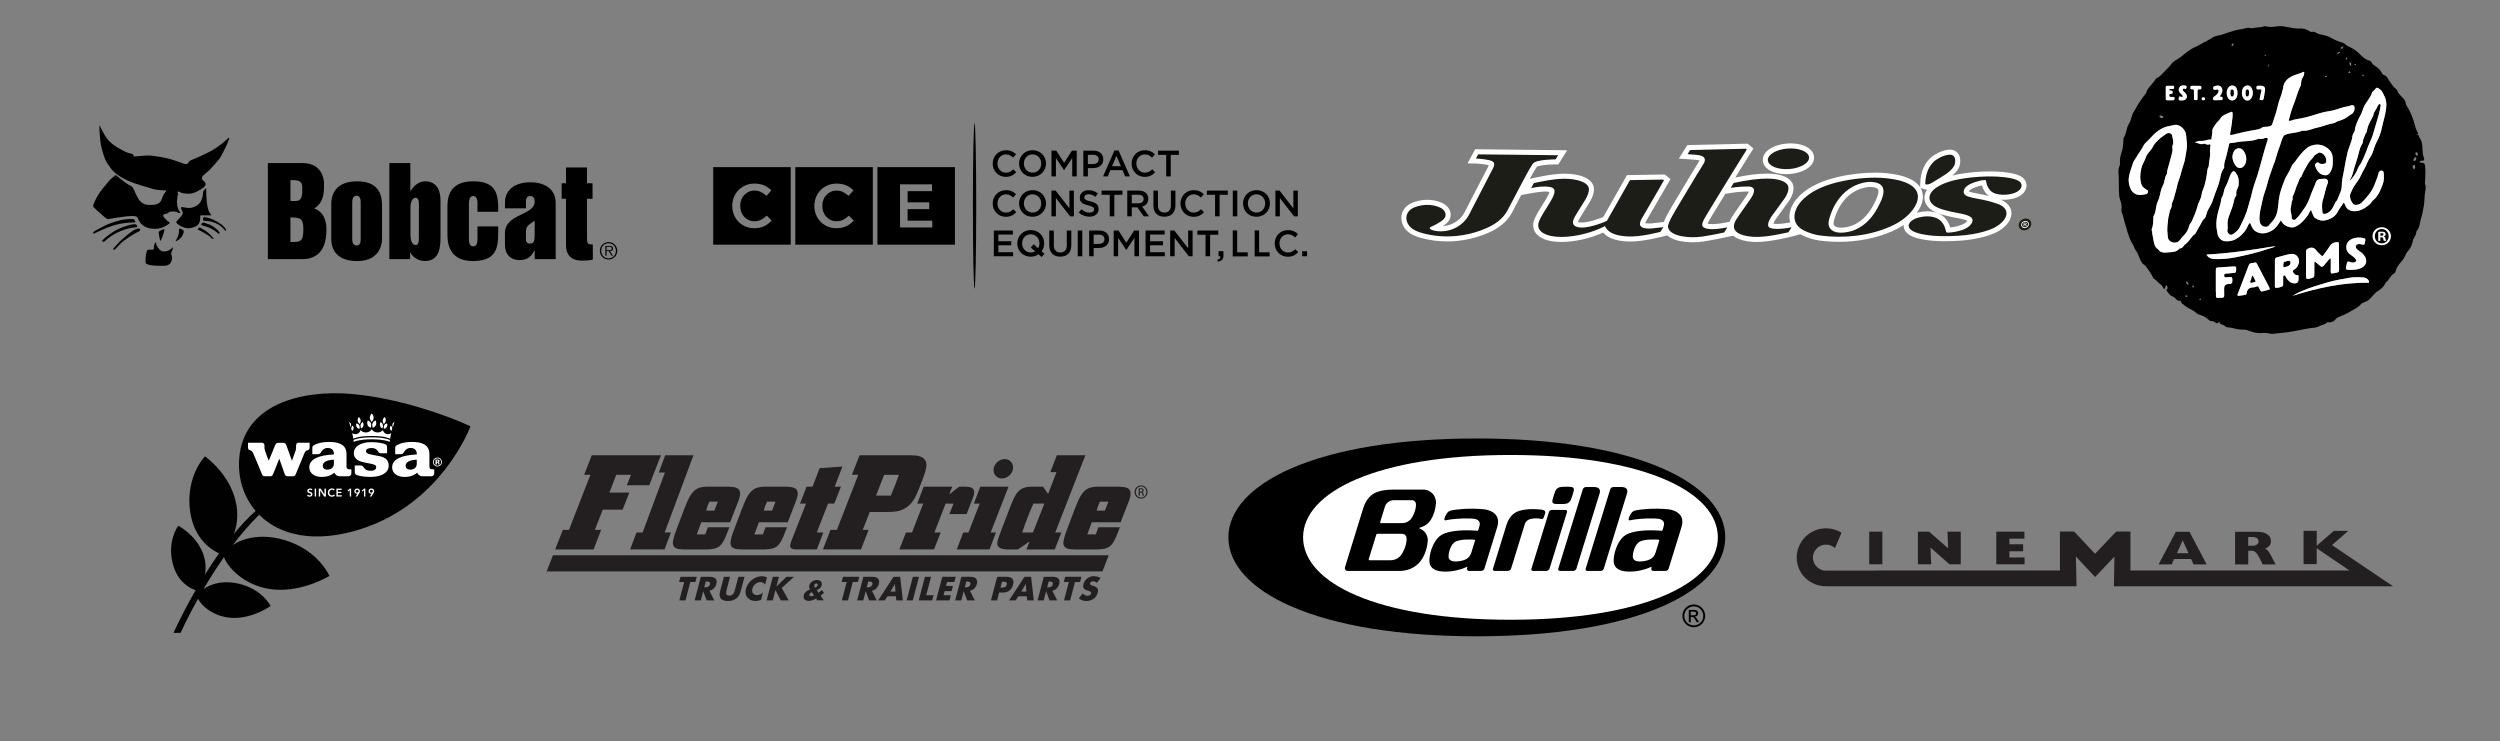 <?xml version="1.0" encoding="UTF-8"?>
<svg id="Layer_1" xmlns="http://www.w3.org/2000/svg" version="1.1" viewBox="0 0 1335.97 396.16">
  <rect x="0" y="0" width="1335.97" height="396.16" fill="#808080" stroke="none"/>
  <!-- Generator: Adobe Illustrator 29.6.1, SVG Export Plug-In . SVG Version: 2.1.1 Build 9)  -->
  <defs>
    <style>
      .st0 {
        fill: #010101;
      }

      .st1 {
        fill: #1c1d16;
      }

      .st2 {
        fill: #231f20;
      }

      .st3 {
        fill-rule: evenodd;
      }

      .st4 {
        fill: #fff;
      }
    </style>
  </defs>
  <g>
    <polygon class="st2" points="295.5 296.71 292.11 305.35 589.15 305.35 592.51 296.71 295.5 296.71"/>
    <g>
      <path class="st2" d="M366.31,320.83h-3.28l2.59-9.82h-2.71l.73-2.77h8.7l-.73,2.77h-2.71l-2.59,9.82Z"/>
      <path class="st2" d="M381.7,320.83h-4.08l-1.82-4.84h-.03l-1.28,4.84h-3.28l3.32-12.59h4.9c2.5,0,4.07,1.19,3.36,3.87-.46,1.74-1.82,3.24-3.7,3.56l2.6,5.16ZM376.33,313.88h.32c1.07,0,2.33-.2,2.69-1.57.36-1.37-.79-1.57-1.86-1.57h-.32l-.83,3.14Z"/>
      <path class="st2" d="M397.86,308.24l-1.87,7.08c-.43,1.62-.92,3.22-2.49,4.45-1.33,1.04-3.08,1.4-4.56,1.4s-3.03-.37-3.81-1.4c-.93-1.22-.58-2.82-.15-4.45l1.87-7.08h3.28l-1.75,6.63c-.43,1.64-.79,3.43,1.32,3.43s2.7-1.79,3.13-3.43l1.75-6.63h3.28Z"/>
      <path class="st2" d="M408.85,312.46c-.43-.9-1.39-1.39-2.51-1.39-2.01,0-3.77,1.54-4.28,3.49-.53,1.99.46,3.43,2.51,3.43,1.07,0,2.28-.52,3.18-1.34l-1.04,3.93c-1.17.34-2.03.59-3.05.59-1.76,0-3.25-.67-4.25-1.85-1.06-1.25-1.26-2.89-.77-4.76.45-1.72,1.55-3.38,3.07-4.61,1.58-1.27,3.57-2.04,5.34-2.04,1.05,0,1.96.23,2.83.64l-1.04,3.93Z"/>
      <path class="st2" d="M420.27,308.24h4.07l-6.59,5.96,3.72,6.63h-4.25l-2.79-5.46h-.04l-1.44,5.46h-3.28l3.32-12.59h3.28l-1.37,5.19h.03l5.34-5.19Z"/>
      <path class="st2" d="M436.12,319.85c-1.24.72-2.69,1.26-3.97,1.26-1.83,0-3.12-1.1-2.61-3.04.42-1.59,1.57-2.36,3.06-2.96l.29-.11-.15-.31c-.21-.46-.5-.97-.27-1.84.48-1.83,2.36-2.91,4.07-2.91s3.04,1.07,2.56,2.89c-.35,1.32-1.4,2-2.64,2.55l.97,1.4c.64-.46,1.25-.94,1.79-1.51l1.17,1.49-1.72,1.43-.16.13,1.72,2.5h-3.46l-.65-.98ZM433.84,316.4c-.53.28-1.18.68-1.33,1.27-.17.63.38.97.94.97.52,0,1.09-.18,1.6-.44l-1.2-1.8ZM436.92,312.8c.14-.53-.11-.99-.67-.99-.49,0-.98.35-1.12.88-.14.52.22,1.02.46,1.4.55-.27,1.18-.72,1.33-1.29Z"/>
      <path class="st2" d="M453.15,320.83h-3.28l2.59-9.82h-2.71l.73-2.77h8.7l-.73,2.77h-2.71l-2.59,9.82Z"/>
      <path class="st2" d="M468.54,320.83h-4.08l-1.82-4.84h-.03l-1.28,4.84h-3.28l3.32-12.59h4.9c2.5,0,4.07,1.19,3.36,3.87-.46,1.74-1.82,3.24-3.7,3.56l2.6,5.16ZM463.16,313.88h.32c1.07,0,2.33-.2,2.69-1.57.36-1.37-.79-1.57-1.87-1.57h-.31l-.83,3.14Z"/>
      <path class="st2" d="M474.23,318.65l-1.45,2.19h-3.48l8.17-12.59h3.58l1.43,12.59h-3.5l-.24-2.19h-4.52ZM478.24,312.13h-.03l-2.41,4.01h2.73l-.28-4.01Z"/>
      <path class="st2" d="M487.79,320.83h-3.28l3.32-12.59h3.28l-3.32,12.59Z"/>
      <path class="st2" d="M494.95,318.06h3.94l-.73,2.77h-7.21l3.32-12.59h3.28l-2.59,9.82Z"/>
      <path class="st2" d="M506.09,311.01l-.55,2.1h3.7l-.73,2.78h-3.7l-.57,2.17h3.9l-.73,2.77h-7.18l3.32-12.59h7.18l-.73,2.77h-3.9Z"/>
      <path class="st2" d="M520.93,320.83h-4.09l-1.82-4.84h-.03l-1.28,4.84h-3.28l3.32-12.59h4.9c2.5,0,4.07,1.19,3.36,3.87-.46,1.74-1.82,3.24-3.7,3.56l2.6,5.16ZM515.55,313.88h.32c1.07,0,2.33-.2,2.69-1.57.36-1.37-.79-1.57-1.86-1.57h-.32l-.83,3.14Z"/>
      <path class="st2" d="M532.88,308.24h5.02c2.71,0,4.26,1.25,3.49,4.14-.78,2.98-2.74,4.28-5.6,4.28h-1.86l-1.1,4.18h-3.28l3.32-12.59ZM534.64,314.02h.55c1.19,0,2.36,0,2.77-1.54.42-1.59-.67-1.6-1.94-1.6h-.55l-.83,3.14Z"/>
      <path class="st2" d="M544.18,318.65l-1.45,2.19h-3.48l8.18-12.59h3.58l1.43,12.59h-3.5l-.24-2.19h-4.52ZM548.19,312.13h-.03l-2.41,4.01h2.73l-.28-4.01Z"/>
      <path class="st2" d="M564.96,320.83h-4.09l-1.82-4.84h-.03l-1.28,4.84h-3.28l3.32-12.59h4.9c2.5,0,4.07,1.19,3.36,3.87-.46,1.74-1.83,3.24-3.7,3.56l2.6,5.16ZM559.58,313.88h.32c1.07,0,2.33-.2,2.69-1.57.36-1.37-.79-1.57-1.86-1.57h-.32l-.83,3.14Z"/>
      <path class="st2" d="M571.87,320.83h-3.28l2.59-9.82h-2.71l.73-2.77h8.7l-.73,2.77h-2.71l-2.59,9.82Z"/>
      <path class="st2" d="M586.17,311.48c-.47-.5-1.15-.83-1.95-.83-.6,0-1.5.35-1.69,1.05-.19.74.62,1.02,1.14,1.2l.77.25c1.62.52,2.74,1.4,2.2,3.44-.33,1.25-.97,2.54-2.2,3.39-1.21.84-2.63,1.19-3.9,1.19-1.59,0-3-.53-4.05-1.44l2.1-2.64c.63.72,1.45,1.3,2.57,1.3.77,0,1.69-.39,1.93-1.27.24-.92-.96-1.23-1.61-1.44-1.91-.59-3.12-1.12-2.48-3.56.68-2.55,2.94-4.23,5.47-4.23,1.28,0,2.72.4,3.67,1.04l-1.97,2.54Z"/>
    </g>
    <polygon class="st2" points="353.19 243.29 346.96 259.31 334.98 259.31 337.18 253.74 329.33 253.74 325.66 263.23 336.29 263.23 332.72 272.37 322.1 272.37 317.89 283.16 321.24 283.16 317.21 293.61 296.67 293.61 300.77 283.16 304.05 283.16 315.5 253.74 312.15 253.74 316.25 243.29 353.19 243.29"/>
    <polygon class="st2" points="370.57 243.3 355.19 284.54 358.54 284.54 355.14 293.6 336.74 293.6 340.14 284.54 343.42 284.54 355.31 252.52 352.03 252.52 355.46 243.3 370.57 243.3"/>
    <path class="st2" d="M383.63,268.08l-1.88,4.79h-4.42c.69-2.4.91-2.96,1.81-4.79h4.49ZM378.3,281.78l-1.46,3.81h-4.5c.83-2.35,1.38-3.71,2.41-6.49h15.41l4.56-11.73c.26-.86.6-1.72.72-2.58.61-4.36-2.79-4.58-6.05-4.72h-11.63c-5.71,0-8.28,2.57-10.77,8.64l-1.52,3.74-3.29,8.72c-.81,2.21-2.2,5.56-2.55,8.04-.58,4.19,2.89,4.33,5.88,4.4h12.2c6.44-.14,7.81-1.78,10.1-6.89l1.97-4.94h-11.49Z"/>
    <path class="st2" d="M414.43,268.08l-1.88,4.79h-4.42c.69-2.4.91-2.96,1.81-4.79h4.5ZM409.09,281.78l-1.46,3.81h-4.5c.83-2.35,1.37-3.71,2.41-6.49h15.41l4.56-11.73c.26-.86.6-1.72.72-2.58.61-4.36-2.78-4.58-6.05-4.72h-11.63c-5.71,0-8.28,2.57-10.77,8.64l-1.52,3.74-3.28,8.72c-.81,2.21-2.21,5.56-2.55,8.04-.58,4.19,2.89,4.33,5.88,4.4h12.2c6.44-.14,7.81-1.78,10.1-6.89l1.97-4.94h-11.49Z"/>
    <path class="st2" d="M449.38,260.07l-3.55,9.06h-3.35l-6,15.41h3.5l-3.47,9.06h-10.7c-3.07,0-3.93-1-3.47-2.71l.41-1.43,7.98-20.33h-3.21l3.47-9.06h3.21l3.81-9.91,12.17-.85-4.14,10.77h3.35Z"/>
    <path class="st2" d="M472.47,253.75h7.91c-1.94,5.23-2.41,6.52-4.33,11.1h-7.91l4.33-11.1ZM461.03,283.16l3.76-9.56h9.55c3.79-.07,7.57-.14,11.31-3.42,2.85-2.56,4.07-5.69,5.26-8.56l2.34-6.02c.6-1.72,1.51-4.21,1.77-6.06.75-5.4-4.37-5.97-5.77-6.12-1.76-.14-3.4-.14-5.11-.14h-24.8l-4.1,10.45h3.42l-11.44,29.41h-3.42l-4.02,10.45h20.31l4.1-10.45h-3.14Z"/>
    <path class="st2" d="M505.34,269.13l-6,15.41h3.35l-3.55,9.06h-18.54l3.55-9.06h3.21l6-15.41h-3.21l3.47-9.06h15.26l-1.65,4.14,5.35-4.14h3.35c1.63.07,5.12.14,4.64,3.57-.11.78-.35,1.5-.6,2.28l-3.44,8.81h-9.2l2.21-5.6h-4.21Z"/>
    <path class="st2" d="M538.94,260.07l-9.52,24.47h2.84l-3.46,9.06h-17.52l3.47-9.06h2.78l6-15.41h-3.14l3.47-9.06h15.08ZM536.88,245.32c2.84,0,4.86,2.35,4.46,5.19-.4,2.84-3.07,5.19-5.91,5.19s-4.86-2.35-4.46-5.19c.4-2.84,3.07-5.19,5.91-5.19"/>
    <path class="st2" d="M558.08,269.13l-6.07,15.41h-5.78c2.11-6.39,4.66-12.43,6-15.41h5.85ZM564.76,243.3l-3.46,8.99h3.28l-4.48,11.64-2.74-3.85h-6.42c-6.73.21-8.29,3.71-11.16,10.98l-4.82,12.57c-.58,1.57-1.81,4.78-1.99,6.06-.52,3.71,3.6,3.85,5.51,3.92h5.49l6.23-4.29-1.67,4.29h15.12l3.54-9.06h-3.28l16.1-41.25h-15.27Z"/>
    <path class="st2" d="M592.32,268.08l-1.88,4.79h-4.42c.69-2.4.91-2.96,1.81-4.79h4.49ZM586.98,281.78l-1.46,3.81h-4.49c.83-2.35,1.37-3.71,2.4-6.49h15.41l4.57-11.73c.26-.86.6-1.72.71-2.58.61-4.36-2.79-4.58-6.05-4.72h-11.63c-5.71,0-8.28,2.57-10.77,8.64l-1.52,3.74-3.28,8.72c-.81,2.21-2.2,5.56-2.55,8.04-.58,4.19,2.9,4.33,5.88,4.4h12.2c6.44-.14,7.81-1.78,10.1-6.89l1.97-4.94h-11.49Z"/>
    <path class="st2" d="M609.79,259.41c1.91,0,3.44,1.56,3.44,3.5s-1.53,3.52-3.46,3.52-3.47-1.54-3.47-3.52,1.56-3.5,3.47-3.5h.01ZM609.78,259.95c-1.54,0-2.8,1.32-2.8,2.96s1.26,2.97,2.81,2.97c1.56.02,2.8-1.31,2.8-2.96s-1.24-2.97-2.8-2.97h-.01ZM609.12,264.95h-.62v-3.91c.33-.05.64-.09,1.11-.09.59,0,.98.12,1.21.3.23.17.36.44.36.81,0,.51-.34.82-.76.95v.03c.34.06.58.37.66.95.09.61.19.84.25.97h-.65c-.09-.12-.19-.48-.27-1-.09-.5-.34-.68-.84-.68h-.44v1.68ZM609.12,262.79h.45c.51,0,.95-.19.95-.67,0-.34-.25-.69-.95-.69-.2,0-.35.02-.45.03v1.32Z"/>
  </g>
  <path class="st2" d="M1002.41,304.91h-27.13l-.35-.07h-.35l-.35-.07-.35-.07-.35-.14-.28-.07-.28-.14-.28-.14-.35-.21-.21-.14-.28-.21-.28-.21-.28-.14-.28-.28-.21-.22-.21-.21-.21-.28-.21-.21-.21-.28-.14-.28-.21-.28-.07-.28-.21-.35-.07-.28-.14-.35-.07-.35-.07-.28-.07-.35-.07-.35v-1.41l.07-.35.07-.35.07-.35.07-.28.14-.35.14-.35.14-.28.14-.28.14-.28.21-.28.21-.28.21-.21.21-.28.21-.28.22-.21.28-.21.28-.21.28-.21.28-.14.29-.14.28-.21.28-.14.35-.14.35-.07.35-.07.28-.14.35-.07h2.04l.35.07.35.07.28.14.35.07.28.14.28.07.28.14.28.14.28.21.28.14.28.21.21.21.28.21,3.52-8.16-.42-.28-.42-.28-.49-.28-.5-.21-.49-.21-.49-.14-.57-.21-.49-.14-.56-.21-.49-.07-.56-.14-.49-.07-.56-.07-.57-.07h-.63l-.49-.07-.85.07-.84.07-.77.07-.77.14-.77.14-.7.28-.77.21-.7.28-.63.35-.7.28-.63.42-.7.42-.56.42-.56.49-.64.42-.56.56-.49.56-.49.56-.42.56-.49.63-.35.64-.42.63-.35.7-.28.7-.28.7-.28.7-.22.7-.14.77-.14.77-.14.77-.07.84v1.55l.07.85.14.77.14.77.14.77.22.7.21.7.28.7.35.7.35.63.35.63.42.63.42.63.49.57.49.56.49.49.56.49.56.49.57.49.63.42.63.35.64.35.7.35.7.35.7.28.7.21.77.21.7.14.77.14.77.14h.84l.77.07h133.97l-.35-15.67.14-.07,10.12,10.83,10.26-10.83.07.07-.28,15.67h149.16l-32.62-22,8.72-7.59h-7.73l-9.14,7.94v-7.94h-7.03v17.78h7.03v-8.5l17.5,11.88h-117.04v-20.8h-7.59l-11.32,11.88-11.18-11.88h-7.59v20.8h-98.41ZM1204.15,294.44h.21l.14.14.14.07.28.14.29.21.28.28.28.28.28.28.28.35.21.42.28.42.21.42.28.49.28.49.28.56,1.27,2.6h6.89l-2.39-4.64-.42-.7-.35-.63-.21-.35-.14-.28-.21-.21-.21-.28-.14-.21-.21-.21-.21-.21-.21-.14-.21-.14-.28-.14-.21-.14-.28-.07.42-.21.35-.14.35-.21.28-.21.28-.21.28-.21.21-.21.21-.21.21-.28.21-.28.07-.28.14-.28.07-.35.07-.28.07-.36v-.63l-.07-.21v-.28l-.07-.21v-.28l-.14-.21-.07-.21-.07-.28-.14-.21-.14-.21-.14-.21-.14-.21-.21-.14-.21-.21-.21-.22-.21-.14-.28-.21-.28-.14-.21-.14-.28-.14-.35-.14-.28-.14-.35-.07-.35-.14-.42-.07-.35-.07-.42-.07-.42-.07h-.49l-.42-.07h-12.44v17.43h7.03v-7.31h2.32l.14.07h.14l.14.07h0ZM1204.15,286.99l.14.07h.35l.28.07.35.07.28.14.21.07.28.14.21.14.14.21.21.21.07.14.14.28.07.21v.28l.07.28-.07.28v.28l-.07.21-.14.21-.14.21-.14.21-.21.14-.21.21-.21.14-.28.14-.28.07-.35.07-.35.07-.35.07h-2.74v-4.64h2.74ZM1166.4,295.64h3.09l-3.09-6.89-3.09,6.89h3.09ZM1166.4,284.18h3.65l9.14,17.43h-6.96l-1.34-2.88h-9.07l-1.27,2.88h-7.03l9.21-17.43h3.66ZM1074.39,297.89h7.52v3.65h-15.12v-17.43h15.04v3.73h-8.01v3.02h7.31v3.73h-7.31v3.31h.56ZM1036.36,288.89l4.71,4.15-.36-8.93h7.1v17.43h-6.05l-5.41-4.78-4.71-4.15.36,8.93h-7.1v-17.43h5.98l5.48,4.78h0ZM1002.41,284.11h3.51v17.43h-7.03v-17.43h3.52Z"/>
  <g>
    <path class="st3" d="M468.89,89.32h41.42v41.42h-41.42v-41.42h0ZM498.06,98.5h-17.09v23.05h17.25v-3.62h-13.2v-6.19h11.56v-3.62h-11.56v-5.99h13.04v-3.62h0ZM425.01,89.32h41.42v41.42h-41.42v-41.42h0ZM456.25,117.86l-2.6-2.63c-.99.92-1.99,1.65-3,2.19-1.01.54-2.22.81-3.62.81-1.1,0-2.11-.21-3.05-.64-.93-.43-1.74-1.02-2.42-1.76-.68-.75-1.21-1.62-1.58-2.62-.37-1-.56-2.07-.56-3.21s.19-2.21.56-3.19c.37-.99.9-1.85,1.58-2.58.68-.74,1.49-1.32,2.42-1.74.93-.43,1.95-.64,3.05-.64,1.32,0,2.49.26,3.52.79,1.03.53,2.01,1.22,2.93,2.07l2.6-3c-.55-.53-1.13-1.01-1.74-1.45-.61-.44-1.28-.82-2.01-1.14-.72-.32-1.52-.57-2.39-.74-.87-.18-1.83-.26-2.88-.26-1.76,0-3.36.31-4.81.94-1.45.63-2.7,1.48-3.75,2.57-1.05,1.09-1.87,2.35-2.45,3.8-.58,1.45-.87,3-.87,4.64s.3,3.23.89,4.68c.59,1.45,1.41,2.71,2.45,3.77,1.04,1.06,2.28,1.9,3.7,2.52,1.43.61,2.99.92,4.68.92,1.08,0,2.06-.09,2.95-.28.89-.19,1.71-.46,2.45-.82.75-.36,1.44-.79,2.09-1.28.65-.49,1.27-1.06,1.86-1.7h0ZM381.13,89.32h41.42v41.42h-41.42v-41.42h0ZM412.37,117.86l-2.6-2.63c-.99.92-1.99,1.65-3,2.19-1.01.54-2.22.81-3.62.81-1.1,0-2.11-.21-3.05-.64s-1.74-1.02-2.42-1.76c-.68-.75-1.21-1.62-1.58-2.62-.37-1-.56-2.07-.56-3.21s.19-2.21.56-3.19c.37-.99.9-1.85,1.58-2.58.68-.74,1.49-1.32,2.42-1.75.93-.43,1.95-.64,3.05-.64,1.32,0,2.49.26,3.52.79,1.03.53,2.01,1.22,2.93,2.07l2.6-3c-.55-.53-1.13-1.01-1.74-1.45-.61-.44-1.28-.82-2.01-1.14-.72-.32-1.52-.57-2.39-.74-.87-.18-1.83-.26-2.88-.26-1.76,0-3.36.31-4.81.94-1.45.63-2.7,1.48-3.75,2.57-1.05,1.09-1.87,2.35-2.45,3.8-.58,1.45-.87,3-.87,4.64s.3,3.23.89,4.68c.59,1.45,1.41,2.71,2.45,3.77,1.04,1.06,2.28,1.9,3.7,2.52,1.43.61,2.98.92,4.68.92,1.08,0,2.06-.09,2.95-.28.89-.19,1.71-.46,2.45-.82.75-.36,1.44-.79,2.09-1.28s1.27-1.06,1.86-1.7h0Z"/>
    <path d="M658.76,137.04v-13.93h2.36v11.72h5.64v2.2h-8ZM670.49,137.04v-13.93h2.36v11.72h5.64v2.2h-8ZM543.06,113.39l-1.55-1.57c-.59.55-1.18.98-1.79,1.31-.6.32-1.32.48-2.16.48-.65,0-1.26-.13-1.82-.38-.56-.26-1.04-.61-1.44-1.05-.41-.45-.72-.97-.94-1.56-.22-.6-.33-1.23-.33-1.91s.11-1.32.33-1.9c.22-.59.54-1.1.94-1.54.41-.44.89-.79,1.44-1.04.56-.25,1.16-.38,1.82-.38.79,0,1.49.16,2.1.47.62.31,1.2.73,1.75,1.24l1.55-1.79c-.33-.31-.67-.6-1.04-.86-.37-.26-.77-.49-1.2-.68-.43-.19-.91-.34-1.42-.44-.52-.1-1.09-.16-1.72-.16-1.05,0-2,.19-2.87.56-.86.37-1.61.88-2.24,1.53-.63.65-1.12,1.4-1.46,2.27-.35.86-.52,1.79-.52,2.77s.18,1.92.53,2.79c.35.86.84,1.61,1.46,2.25.62.63,1.36,1.14,2.21,1.5.85.37,1.78.55,2.79.55.64,0,1.23-.06,1.76-.17.53-.11,1.02-.27,1.46-.49.45-.22.86-.47,1.25-.77.39-.29.76-.63,1.11-1.01h0ZM558.96,108.7c0-.97-.18-1.88-.53-2.75-.35-.86-.84-1.62-1.47-2.26-.63-.64-1.38-1.15-2.26-1.52-.88-.37-1.85-.56-2.91-.56s-2.03.19-2.91.57c-.88.38-1.64.89-2.28,1.54-.64.65-1.14,1.4-1.49,2.27-.35.86-.53,1.78-.53,2.75s.18,1.88.53,2.75c.35.86.84,1.62,1.47,2.26.63.64,1.38,1.15,2.26,1.52.88.37,1.85.56,2.91.56s2.03-.19,2.91-.57c.88-.38,1.64-.89,2.28-1.54.64-.65,1.14-1.4,1.49-2.27.35-.86.53-1.78.53-2.75h0ZM556.43,108.74c0,.67-.11,1.3-.34,1.89-.23.6-.55,1.11-.95,1.55-.41.44-.89.79-1.46,1.04-.57.25-1.19.38-1.88.38s-1.31-.13-1.88-.39c-.58-.26-1.07-.61-1.48-1.06-.41-.45-.73-.97-.96-1.56-.23-.6-.34-1.23-.34-1.89s.11-1.3.34-1.89c.23-.6.55-1.11.95-1.55.41-.44.89-.79,1.46-1.04.57-.25,1.19-.38,1.88-.38s1.31.13,1.88.39c.58.26,1.07.62,1.48,1.06.41.44.73.97.96,1.56.23.6.34,1.23.34,1.89h0ZM571.48,111.35l-7.36-9.5h-2.24v13.74h2.38v-9.78l7.58,9.78h2.02v-13.74h-2.38v9.5h0ZM579.43,105.44c0-.46.2-.85.59-1.17.39-.32.94-.48,1.65-.48.63,0,1.25.12,1.87.36.62.24,1.24.59,1.86,1.05l1.3-1.83c-.71-.56-1.46-.99-2.27-1.29-.8-.29-1.71-.44-2.72-.44-.68,0-1.31.09-1.88.28-.58.19-1.07.46-1.48.81-.41.35-.74.78-.97,1.27-.24.49-.35,1.04-.35,1.64,0,.64.1,1.18.3,1.63.2.44.5.82.88,1.14.39.31.86.58,1.43.78.57.21,1.22.4,1.95.57.64.16,1.16.31,1.56.45.4.14.71.3.94.46.23.16.39.34.47.54.08.2.13.42.13.67,0,.54-.22.96-.66,1.28-.44.31-1.03.47-1.78.47-.86,0-1.64-.15-2.32-.46-.68-.31-1.35-.75-2.02-1.32l-1.45,1.73c.82.75,1.72,1.3,2.69,1.66.97.36,1.98.54,3.04.54.72,0,1.38-.09,1.98-.28.6-.18,1.12-.45,1.55-.8.43-.35.77-.79,1.01-1.3.24-.51.36-1.09.36-1.75,0-.58-.1-1.08-.28-1.5-.19-.43-.47-.8-.83-1.12-.37-.32-.83-.59-1.38-.81-.56-.22-1.19-.43-1.91-.61-.65-.16-1.19-.31-1.62-.45-.43-.14-.76-.3-1-.47-.24-.17-.41-.35-.5-.55-.09-.2-.14-.43-.14-.71h0ZM595.47,104.09h4.36v-2.24h-11.15v2.24h4.36v11.5h2.43v-11.5h0ZM614.05,115.59l-3.71-5.2c.48-.13.93-.32,1.33-.56.4-.24.74-.54,1.03-.88.29-.35.51-.75.68-1.2.16-.45.25-.97.25-1.54,0-.67-.12-1.27-.35-1.82-.24-.54-.57-1-1.01-1.37-.44-.37-.97-.66-1.61-.86-.63-.2-1.34-.3-2.13-.3h-6.13v13.74h2.41v-4.79h3.02l3.38,4.79h2.85ZM611.16,106.35c0,.71-.26,1.27-.77,1.69-.51.42-1.2.63-2.06.63h-3.53v-4.61h3.51c.9,0,1.6.19,2.1.58.5.39.75.96.75,1.72h0ZM628.12,101.85h-2.41v7.91c0,1.27-.31,2.22-.92,2.87-.62.64-1.46.96-2.53.96s-1.94-.33-2.55-1c-.62-.67-.92-1.64-.92-2.93v-7.81h-2.41v7.91c0,.99.14,1.87.41,2.62.27.75.67,1.38,1.18,1.89.51.51,1.13.89,1.85,1.15.72.26,1.52.38,2.41.38s1.72-.13,2.44-.38c.73-.25,1.34-.64,1.86-1.16.51-.52.91-1.16,1.19-1.93.28-.77.42-1.67.42-2.69v-7.79h0ZM643.4,113.39l-1.55-1.57c-.59.55-1.18.98-1.79,1.31-.6.32-1.32.48-2.16.48-.65,0-1.26-.13-1.82-.38-.56-.26-1.04-.61-1.44-1.05-.41-.45-.72-.97-.94-1.56-.22-.6-.33-1.23-.33-1.91s.11-1.32.33-1.9c.22-.59.54-1.1.94-1.54.41-.44.89-.79,1.44-1.04.56-.25,1.16-.38,1.82-.38.79,0,1.49.16,2.1.47.62.31,1.2.73,1.75,1.24l1.55-1.79c-.33-.31-.67-.6-1.04-.86-.37-.26-.77-.49-1.2-.68-.43-.19-.91-.34-1.42-.44-.52-.1-1.09-.16-1.72-.16-1.05,0-2,.19-2.87.56-.86.37-1.61.88-2.24,1.53-.63.65-1.12,1.4-1.46,2.27-.35.86-.52,1.79-.52,2.77s.18,1.92.53,2.79c.35.86.84,1.61,1.46,2.25.62.63,1.36,1.14,2.21,1.5.85.37,1.78.55,2.79.55.64,0,1.23-.06,1.76-.17.53-.11,1.02-.27,1.46-.49.44-.22.86-.47,1.25-.77.39-.29.76-.63,1.11-1.01h0ZM651.74,104.09h4.36v-2.24h-11.15v2.24h4.36v11.5h2.43v-11.5h0ZM658.79,101.85v13.74h2.41v-13.74h-2.41ZM678.64,108.7c0-.97-.18-1.88-.53-2.75-.35-.86-.84-1.62-1.47-2.26-.63-.64-1.38-1.15-2.26-1.52-.88-.37-1.85-.56-2.91-.56s-2.03.19-2.91.57c-.88.38-1.64.89-2.28,1.54-.64.65-1.14,1.4-1.49,2.27-.35.86-.53,1.78-.53,2.75s.18,1.88.53,2.75c.35.86.84,1.62,1.47,2.26.63.64,1.38,1.15,2.26,1.52.88.37,1.85.56,2.91.56s2.03-.19,2.91-.57c.88-.38,1.64-.89,2.28-1.54.64-.65,1.14-1.4,1.49-2.27.35-.86.53-1.78.53-2.75h0ZM676.1,108.74c0,.67-.11,1.3-.34,1.89-.23.6-.55,1.11-.95,1.55-.41.44-.89.79-1.46,1.04-.57.25-1.19.38-1.87.38s-1.31-.13-1.88-.39c-.58-.26-1.07-.61-1.48-1.06-.41-.45-.73-.97-.96-1.56-.23-.6-.34-1.23-.34-1.89s.11-1.3.34-1.89c.23-.6.55-1.11.95-1.55.41-.44.89-.79,1.46-1.04.57-.25,1.19-.38,1.88-.38s1.31.13,1.88.39c.58.26,1.07.62,1.48,1.06.41.44.73.97.96,1.56.23.6.34,1.23.34,1.89h0ZM691.16,111.35l-7.36-9.5h-2.24v13.74h2.38v-9.78l7.58,9.78h2.02v-13.74h-2.38v9.5h0ZM541.29,123.19h-10.19v13.74h10.29v-2.16h-7.87v-3.69h6.89v-2.16h-6.89v-3.57h7.77v-2.16h0ZM556.62,134.28c.44-.6.79-1.26,1.03-1.98.24-.72.36-1.47.36-2.26,0-.97-.18-1.88-.53-2.75-.35-.86-.84-1.62-1.47-2.26-.63-.64-1.38-1.15-2.26-1.52-.88-.37-1.85-.56-2.91-.56s-2.03.19-2.91.57c-.88.38-1.64.89-2.28,1.54-.64.65-1.14,1.4-1.49,2.27-.35.86-.53,1.78-.53,2.75s.18,1.88.53,2.75c.35.86.84,1.62,1.47,2.26.63.64,1.38,1.15,2.26,1.52.88.37,1.85.56,2.91.56.81,0,1.56-.11,2.26-.34.69-.23,1.33-.55,1.92-.95l1.65,1.47,1.55-1.73-1.57-1.34h0ZM553.21,134.28c-.33.21-.69.37-1.08.49-.39.12-.82.18-1.28.18-.68,0-1.31-.13-1.88-.39-.58-.26-1.07-.62-1.48-1.06-.41-.44-.73-.97-.96-1.56-.23-.6-.34-1.23-.34-1.89s.11-1.3.34-1.89c.23-.6.55-1.11.95-1.55.41-.44.89-.79,1.46-1.04.57-.26,1.19-.38,1.87-.38s1.31.13,1.88.39c.58.26,1.07.62,1.48,1.06.41.44.73.97.96,1.56.23.6.34,1.23.34,1.89,0,.48-.06.95-.18,1.38-.12.44-.29.84-.53,1.21l-2.38-2.16-1.55,1.77,2.36,2h0ZM572.49,123.19h-2.42v7.91c0,1.27-.31,2.23-.92,2.87-.62.64-1.46.96-2.53.96s-1.94-.33-2.55-1c-.62-.67-.92-1.64-.92-2.93v-7.81h-2.42v7.91c0,.99.14,1.87.41,2.62.27.75.67,1.38,1.18,1.89.51.51,1.13.89,1.85,1.15.72.26,1.53.38,2.42.38s1.72-.13,2.44-.38c.73-.25,1.34-.64,1.86-1.16.51-.52.91-1.16,1.19-1.93.28-.77.42-1.67.42-2.69v-7.79h0ZM575.94,123.19v13.74h2.41v-13.74h-2.41ZM592.67,127.8c0-.71-.12-1.34-.36-1.9-.24-.56-.59-1.05-1.04-1.45-.45-.41-1-.72-1.65-.93-.65-.22-1.37-.32-2.17-.32h-5.42v13.74h2.41v-4.42h2.73c.76,0,1.47-.1,2.14-.3.67-.2,1.25-.5,1.75-.89.5-.39.89-.88,1.18-1.47.29-.59.43-1.27.43-2.04h0ZM590.21,127.86c0,.75-.26,1.34-.8,1.8-.53.45-1.25.68-2.17.68h-2.81v-4.95h2.81c.9,0,1.62.21,2.16.62.54.41.81,1.03.81,1.86h0ZM606.23,127.08v9.86h2.41v-13.74h-2.57l-4.18,6.5-4.18-6.5h-2.57v13.74h2.38v-9.82l4.3,6.44h.08l4.34-6.48h0ZM622.37,123.19h-10.19v13.74h10.29v-2.16h-7.87v-3.69h6.89v-2.16h-6.89v-3.57h7.77v-2.16h0ZM634.93,132.69l-7.36-9.5h-2.24v13.74h2.38v-9.78l7.58,9.78h2.02v-13.74h-2.38v9.5h0ZM646.66,125.43h4.36v-2.24h-11.15v2.24h4.36v11.5h2.43v-11.5h0ZM650.5,138.78l.26,1c.99-.08,1.75-.37,2.26-.86.51-.5.77-1.3.77-2.39v-2.28h-2.61v2.69h1c.09,1-.46,1.61-1.67,1.85h0ZM693.76,134.73l-1.55-1.57c-.59.55-1.18.98-1.79,1.31-.6.32-1.32.48-2.16.48-.65,0-1.26-.13-1.82-.38-.56-.26-1.04-.61-1.44-1.05s-.72-.97-.94-1.56c-.22-.6-.33-1.23-.33-1.91s.11-1.32.33-1.9c.22-.59.54-1.1.94-1.54.41-.44.89-.79,1.44-1.04.56-.26,1.16-.38,1.82-.38.79,0,1.49.16,2.1.47.62.31,1.2.73,1.75,1.24l1.55-1.79c-.33-.31-.67-.6-1.04-.86-.37-.26-.77-.49-1.2-.68-.43-.19-.91-.34-1.42-.44-.52-.1-1.09-.16-1.72-.16-1.05,0-2,.19-2.87.56-.86.37-1.61.88-2.24,1.53-.63.65-1.12,1.4-1.46,2.27-.35.86-.52,1.79-.52,2.77s.18,1.92.53,2.79c.35.86.84,1.61,1.46,2.25.62.64,1.36,1.14,2.21,1.5.85.37,1.78.55,2.79.55.64,0,1.23-.06,1.76-.17.53-.11,1.02-.27,1.46-.49.45-.22.86-.47,1.25-.77.39-.29.76-.63,1.11-1.01h0ZM698.47,136.93v-2.69h-2.61v2.69h2.61ZM543.06,92.05l-1.55-1.57c-.59.55-1.18.99-1.79,1.31-.6.32-1.32.48-2.16.48-.65,0-1.26-.13-1.82-.38-.56-.26-1.04-.61-1.44-1.05-.41-.45-.72-.97-.94-1.56-.22-.6-.33-1.23-.33-1.91s.11-1.32.33-1.9c.22-.59.54-1.1.94-1.54.41-.44.89-.79,1.44-1.04.56-.25,1.16-.38,1.82-.38.79,0,1.49.16,2.1.47.61.31,1.2.73,1.75,1.24l1.55-1.79c-.33-.31-.67-.6-1.04-.86-.37-.26-.77-.49-1.2-.68-.43-.19-.91-.34-1.42-.44-.52-.1-1.09-.16-1.72-.16-1.05,0-2,.19-2.87.56-.86.37-1.61.88-2.24,1.53-.63.65-1.12,1.4-1.46,2.27-.35.86-.52,1.79-.52,2.77s.18,1.92.53,2.79c.35.86.84,1.61,1.46,2.25.62.64,1.36,1.14,2.21,1.5.85.37,1.78.55,2.79.55.64,0,1.23-.06,1.76-.17.53-.11,1.02-.27,1.46-.49.44-.22.86-.47,1.25-.77.39-.29.76-.63,1.11-1.01h0ZM520.79,65.84c.49,0,.89,19.79.89,44.18s-.4,44.18-.89,44.18-.89-19.79-.89-44.18.4-44.18.89-44.18h0ZM558.96,87.36c0-.97-.18-1.88-.53-2.75-.35-.86-.84-1.62-1.47-2.26-.63-.64-1.38-1.15-2.26-1.52-.88-.37-1.85-.56-2.91-.56s-2.03.19-2.91.57c-.88.38-1.64.89-2.28,1.54-.64.65-1.14,1.4-1.49,2.27-.35.86-.53,1.78-.53,2.75s.18,1.88.53,2.75c.35.86.84,1.62,1.47,2.26.63.64,1.38,1.15,2.26,1.52.88.37,1.85.56,2.91.56s2.03-.19,2.91-.57c.88-.38,1.64-.89,2.28-1.54.64-.65,1.14-1.4,1.49-2.27.35-.86.53-1.78.53-2.75h0ZM556.43,87.4c0,.67-.11,1.3-.34,1.89-.23.59-.55,1.11-.95,1.55-.41.44-.89.79-1.46,1.04-.57.25-1.19.38-1.88.38s-1.31-.13-1.88-.39c-.58-.26-1.07-.62-1.48-1.06-.41-.44-.73-.97-.96-1.56-.23-.6-.34-1.23-.34-1.89s.11-1.3.34-1.89c.23-.6.55-1.11.95-1.55.41-.44.89-.79,1.46-1.04.57-.25,1.19-.38,1.88-.38s1.31.13,1.88.39c.58.26,1.07.62,1.48,1.06.41.44.73.97.96,1.56.23.6.34,1.23.34,1.89h0ZM572.98,84.4v9.86h2.41v-13.74h-2.57l-4.18,6.5-4.18-6.5h-2.57v13.74h2.38v-9.82l4.3,6.44h.08l4.34-6.48h0ZM589.57,85.12c0-.71-.12-1.34-.36-1.9-.24-.56-.59-1.05-1.04-1.45-.45-.41-1-.72-1.65-.93-.65-.22-1.37-.32-2.17-.32h-5.42v13.74h2.42v-4.42h2.73c.76,0,1.47-.1,2.14-.3.67-.2,1.25-.5,1.75-.89.5-.39.89-.88,1.18-1.47.29-.59.43-1.27.43-2.04h0ZM587.11,85.18c0,.75-.27,1.34-.79,1.8-.53.45-1.25.68-2.17.68h-2.81v-4.95h2.81c.9,0,1.62.21,2.16.62.54.41.81,1.03.81,1.86h0ZM597.77,80.41h-2.24l-6.05,13.84h2.47l1.41-3.32h6.5l1.39,3.32h2.55l-6.05-13.84h0ZM598.99,88.8h-4.73l2.36-5.5,2.38,5.5h0ZM617.29,92.05l-1.55-1.57c-.59.55-1.18.99-1.79,1.31-.6.32-1.32.48-2.16.48-.65,0-1.26-.13-1.82-.38-.56-.26-1.04-.61-1.44-1.05-.41-.45-.72-.97-.94-1.56-.22-.6-.33-1.23-.33-1.91s.11-1.32.33-1.9c.22-.59.54-1.1.94-1.54.41-.44.89-.79,1.44-1.04.56-.25,1.16-.38,1.82-.38.79,0,1.49.16,2.1.47.62.31,1.2.73,1.75,1.24l1.55-1.79c-.33-.31-.67-.6-1.04-.86-.37-.26-.77-.49-1.2-.68-.43-.19-.91-.34-1.42-.44-.52-.1-1.09-.16-1.72-.16-1.05,0-2,.19-2.87.56-.86.37-1.61.88-2.24,1.53-.63.65-1.12,1.4-1.46,2.27-.35.86-.52,1.79-.52,2.77s.18,1.92.53,2.79c.35.86.84,1.61,1.46,2.25.62.64,1.36,1.14,2.21,1.5.85.37,1.78.55,2.79.55.64,0,1.23-.06,1.76-.17.53-.11,1.02-.27,1.46-.49.45-.22.86-.47,1.25-.77.39-.29.76-.63,1.11-1.01h0ZM625.63,82.75h4.36v-2.24h-11.15v2.24h4.36v11.5h2.43v-11.5h0Z"/>
  </g>
  <path d="M158.12,107.4h-2.91v-11.15c3.42,0,6.32-.13,6.32,3.93,0,3.35.26,7.22-3.42,7.22M143.16,138.48h18.31c12.96,0,12.96-12.25,12.96-16.51,0-.64,0-8.51-6.57-10.57,5.8-3.35,5.28-10.25,5.28-13.54,0-.39,0-10.71-11.48-10.71h-18.51v51.33M155.21,129.32v-13.15c4.78.19,6.91.06,6.91,6.12,0,7.22-1.68,7.03-6.91,7.03M190.62,104.56c2.13,0,2.13,2.84,2.13,3.81v19.02c0,1.1.13,3.8-2.13,3.8-2.39,0-2.39-2.7-2.39-3.67v-19.28c0-.84,0-3.68,2.39-3.68M190.82,139.51c13.34,0,13.34-10.84,13.34-11.99v-16.9c0-4.13,0-13.73-13.34-13.73s-13.8,9.61-13.8,12.06v18.57c0,2,0,11.99,13.8,11.99M300.15,106.24h2.32v24.63c0,7.61,5.41,8.39,8.57,8.39,1.48,0,4.58,0,5.8-.64l-.06-7.94c-2.52-.19-3.1.07-3.1-3.99v-20.44h2.97v-8.31h-2.97v-8.45h-11.22v8.45h-2.32v8.31ZM222.05,105.66c1.8,0,1.8,2.32,1.8,3.36v18.44c0,2.45-.58,3.48-1.68,3.48-1.48,0-2.83-1.55-2.83-5.48v-14.89c0-1.68.71-4.9,2.7-4.9M208.06,138.48h11.09v-3.74c.71,1.48,3.22,4.71,7.93,4.77,8.25-.06,8.32-8.32,8.32-13.22v-18.83c0-2.19,0-10.57-8.26-10.57-4,0-6.64,3.35-7.86,5.35v-15.09h-11.22v51.33ZM252.83,96.89c-13.73,0-13.73,10.06-13.73,14.06v13.73c0,4.26.13,14.83,13.67,14.83,14.64,0,13.35-9.8,13.48-18.51h-11.09v5.35c0,2.97,0,5.29-2.33,5.29s-2.25-2.71-2.25-5.29v-16.25c0-2.32,0-5.35,2.25-5.35s2.33,3.16,2.33,3.16v5.29h11.09c.12-9.48-.97-16.31-13.41-16.31M281.05,123.65c0-3.19,2.49-4.11,4.68-5.67v7.02c0,3.62-.28,5.18-2.62,5.18-1.07,0-2.06-.71-2.06-2.12v-4.4M285.73,138.48h11.22v-30.01c0-8.16-6.82-11.07-13.55-11.07s-13.56,2.91-13.56,11.07v2.85h11.21v-3.56c0-1.63.49-2.98,2.34-2.98s2.33,1.35,2.33,2.98c0,7.52-15.89,6.24-15.89,16.89v6.03c0,5.32,2.98,8.3,7.87,8.3,4.48,0,6.53-2.34,7.88-5.25h.14v4.75ZM54.26,79.03c1.54,5.55,1.92,6.94,5.09,11.1,3.17,4.16,9.25,6.47,10.57,7.1,1.33.63,11.45,3.69,12.71,4,1.26.31,5.12.55,5.81.55.69,0,.38.5-.06.88-1.13,1.2-1.57,2.72-2.38,4.81-1.82,2.28-4.35,2.1-7.38,1.98-1.83-.07-4.05-2.07-4.37-2.7-.32-.63-1.4-2.33-2.35-4.6-.95-2.27-1.21-2.46-2.66-3.15-1.46-.69-3.47-2.35-5.51-3.96-2.47-1.95-1.4-1.83-3.85.08-.99.77-1.64,1.52-4.78,5.39-3.15,3.86-4.34,6.77-5.02,8.42-.69,1.64.13,1.96.51,2.34.38.38,2.09,2.01,5.13,4.59,2.08,1.76,1.58,1.19,4.55.81,1.65-.22,7.07-1.22,10.23-1.24,3.16-.01,2.84.68,3.73,2.39.89,1.7,2.73,4.03,7.22,4.4,4.49.36,6.44-1.1,8.27-2.24,1.83-1.14.44-1.39.12-1.64-.36-.29-1.12-.93-2.09-2.01-.95-1.07-.51-1.58.12-1.9,2.02-.39,1.33-.19,2.33-.96,1.01-.76,3.28-.39,4.17-.27.51.38.76.63,1.52.63.91,0,.51-.25.25-.57-.63-.76-1.02-1.7-1.34-2.9-.32-1.2-.27-4.55.29-6.76,0,0,.19-.19-.19-.76-.38-.57.57-.57,1.2-.26,1.9.94.95.57,4.11.93,3.16.37,6.75-2.04,8.2-3.06,1.45-1.02,2.27-2.47.3-3.85-1.96-1.38.18-3.1.18-3.1,0,0,2.39-2.03,3.02-2.6.63-.57,4.97-5.39,5.79-6.72s3.58-6.65,4.64-9.62c.13-.25.31-.57.06-.82-.25-.25-.38-.06-.88.45-4.22,4.06-8.44,6.35-9.58,6.92-1.14.57-4.6,2.35-8.14,3.76-3.53,1.4-2.77,1.65-3.4,2.41-.63.76-1.58.38-2.08.2-.51-.19-3.92-1.44-6.58-2.25-3.76-1.15-9.17-1.93-11.57-2.11-2.33-.18-7.33.53-8.65.54,0-.44-.32-1.2-.95-1.45-.63-.25-1.52.26-7.47-3.2-5.95-3.45-7.26-6.81-9.96-12.16-.06-.13-.04,7.71,1.12,12.19M109.3,101.45c-.82.7-.82,1.08-.88,2.78-.81,4.61-2.89,5.57-4.97,6.46-2.08.89-4.8.14-6.06-.04-1.63-.24.23,2.58,0,2.15.32.63.51.76.07,1.77-.44,1.01-2.89,3.48-3.15,3.8-.25.32-.12.51,0,.69.13.19.38.5,1.77,1.51,4.11,2.27,6.24,1.33,8.4.48,2.29-.91,2.62-3.62,2.51-5-.09-1.14.56-1.01.94-1.01.38,0,4.11.11,4.61.05.51-.07.25-.63-.32-1.07-2.02-2.5-2.03-11.09-2-12.19.06-1.96-.45-1.01-.95-.38M110.55,116.23c-2.18-.56-1.94.1-2.08.7-.25,1.33,1.69,1.2,3.16,1.25,5.37.99,7.34,3.57,8.42,4.71,1.08,1.13.88.12.57-.44-.83-1.89-4.37-3.96-6.52-5.03,0,0-1.58-.69-3.54-1.19M109.48,119.14c-.76-.25-.82-.44-1.58.19-.75.63-.37.95.45,1.2,4.68,1.18,7.4,3.45,7.85,3.89.44.44.63.63,1.01.38s.12-.51-.19-1.01c-.32-.5-2.12-2.38-4.69-3.65-.13-.06-2.09-.75-2.85-1M107.03,121.74c-.57-.25-.57-.31-1.07.32-.5.63-.19.76.57,1.01.76.25,3.92,2.26,4.81,2.76.89.5,1.77,1.76,2.41,1.82.63.06.7.06.31-.38-.38-.44-2.16-2.46-3.74-3.59,0,0-2.72-1.7-3.29-1.95M96.61,122.22c-1.01-.12-.95.19-.94.89,0,2.02-.37,2.84-1.12,4.43-1.63,2.28.19,1.07.82.63,1.7-1.21,2.08-2.09,2.64-3.55.56-1.45-.26-1.7-.64-1.96,0,0-.44-.25-.76-.44M83.43,129.91c-.06-.38-.19-.63-.63.07-.44.7-.56,1.9-.56,2.53,0,.63-.12.82-.63.89-.51.07-.38,0-1.64,0-1.26,0-1.45.38-1.64,1.21-.19.82-.5,2.09-.55,4.23-.06,2.38.37,2.11,1.4,2.52,1.71.69,5.62.67,8.59.67,2.97-.01,3.66-1.91,3.91-2.67.25-.76.5-2.02,0-2.91s-.13-1.58.12-2.09c.25-.51.63-1.08.56-2.34-.67,1.06-2.48,2.35-4.79,2.35-1.78,0-3.03-1.51-3.93-3.33,0,0-.13-.76-.19-1.14M86.56,122.82c-2.33,1.02-1.7,1.33-1.7,1.96,0,.63.39,2.4.77,4.04,1.07-1.33,1.88-4.3,2.19-5.63,0,0,.63-1.2-1.26-.37M60.73,132.64c-.69.78.13.88.6.76.88-1.01,3.52-3.8,5.29-5.07,2.35-1.69,5.67-3.87,7.88-4.76.69-.7.69-1.83-1.21-1.32-.95.26-2.02.89-2.02.89-.76.32-7.15,5.39-8.19,6.98-.08.12-1.35,1.39-2.36,2.53M54.95,128.17c-1.1.9.35,1.31.86.82.77-.76,3.04-2.54,4.87-3.62,4.6-2.72,9.27-3.76,11.99-3.89.63-.07.76-.38.5-1.01-.41-1.01-2.09-.62-4.04-.24-3.85,1.21-7.75,2.41-12.85,6.79,0,0-.2.24-1.32,1.16M51.22,123.12c-.38.19-1.31.72-1.47,1.21-.17.52.32.55.81.33,1.39-.63,5.61-2.73,9.15-3.88,3.53-1.15,7.45-1.92,11.3-1.87,1.14-.07,2.02.12.56-1.71-1.77-.5-5.87.21-5.87.21-3.09.71-6.31,1.41-10.6,3.64,0,0-3.5,1.89-3.88,2.08M325.22,138.07c-2.28,0-3.94-1.77-3.94-4.06s1.66-4.03,3.94-4.03,3.91,1.77,3.91,4.03-1.65,4.06-3.91,4.06M325.22,138.68c2.57,0,4.65-2.09,4.65-4.67s-2.08-4.65-4.65-4.65-4.67,2.09-4.67,4.65,2.09,4.67,4.67,4.67M325.97,134.22c.92-.02,1.63-.4,1.63-1.43,0-.86-.47-1.38-1.84-1.38h-2.27v5.2h.64v-2.4h1.17l1.49,2.4h.76l-1.57-2.4ZM324.12,133.72v-1.84h1.49c.64,0,1.3.1,1.3.91,0,1.06-1.08.93-1.82.93h-.97Z"/>
  <g>
    <path class="st0" d="M187.98,210.53c-27.1-2.35-57.85,5.56-60.14,34.35-.82,10.37,2.2,20.46,8.76,28.14-4.03,3.63-7.92,7.8-11.59,12.24,2.12-5.64,2.56-12.6.18-20.08-4.27-13.42-15.63-21.3-15.63-21.3-4.56,4.88-10.69,16.7-7.46,32.15,2.95,14.11,13.21,18.92,14.96,19.65-2.7,3.81-5.22,7.66-7.56,11.41.78-3.88.41-8.41-1.74-13.04-4.07-8.74-12.48-13.11-12.48-13.11-2.67,3.71-5.81,12.28-2.27,22.49,3.01,8.69,9.63,11.35,11.54,11.95-7.38,12.83-11.81,22.81-11.81,22.81h3.76s3.38-7.61,9.29-18.2c2.44,4.52,9.58,10.22,19.45,10.22,10.55,0,19.41-6.4,19.41-6.4-6.09-10.35-19.47-14.14-28.56-12.15-3.4.74-5.75,1.97-7.37,3.21,3.14-5.37,6.82-11.23,10.94-17.12,2.85,6.87,12.77,16.31,27.48,17.34,15.36,1.07,28.92-7.34,28.92-7.34-7.82-15.68-26.91-22.58-40.35-20.6-5.17.76-8.79,2.37-11.28,4.07,4.32-5.68,9.04-11.21,14.06-16.15,10.75,10.77,29.31,15.7,54.61,7.57,43.36-13.92,58.32-54.85,58.32-54.85-12.97-6.02-38.74-15.11-63.43-17.25"/>
    <path class="st4" d="M202.7,243.76c-1.18-.22-3.05-.6-4.05-.8-1.01-.2-3.08-.54-3.08-1.79s1.34-1.75,2.9-1.75c2.17,0,2.99.85,3.68,1.99.48.82,1.17.82,1.63.82h3.07v-3.23c0-1.11-.5-1.35-1.09-1.65-.59-.31-3.34-1.08-7.29-1.08-5.62,0-9.38,2.24-9.38,5.88,0,3.85,4.1,4.63,5.14,4.86,1.04.24,1.84.4,3.68.75,1.97.38,3.14.74,3.14,1.88,0,.92-.67,1.93-2.92,1.93s-3.15-.78-3.79-1.82c-.23-.38-.7-1.02-1.67-1.02h-3.08v3.7c0,.88.68,1.3,1.21,1.47,1,.33,3.24.96,7.09.96,5.79,0,9.77-2.1,9.82-5.96.04-3.04-1.83-4.56-5.01-5.16M222.72,247.9c0,1.63-1.21,3.08-3.49,3.08-1.39,0-2.46-.68-2.46-2.08,0-1.76,1.81-3.11,5.94-3.25v2.25ZM230.87,250.82c-.91,0-1.4-.63-1.4-1.4v-6.77c0-5.19-4.25-6.48-9.37-6.48s-7.6,1.48-8.11,1.77c-.51.29-.8.72-.8,1.35v3.41h2.88c1.13,0,1.39-.47,1.68-.91.29-.44,1.27-2.41,3.62-2.41,2.82,0,3.39,1.89,3.39,3.47-7.81.37-13.21,2.34-13.21,6.92,0,3.04,2.73,5.1,6.57,5.1s5.52-1.25,6.86-2.25c.2.59.95,1.9,2.99,1.9h4.5c.84,0,1.58-.61,1.58-1.57v-2.13h-1.19M178.42,247.9c0,1.63-1.21,3.08-3.49,3.08-1.39,0-2.46-.68-2.46-2.08,0-1.76,1.81-3.11,5.95-3.25v2.25ZM185.17,249.42v-6.77c0-5.19-4.25-6.48-9.36-6.48s-7.6,1.48-8.11,1.77c-.51.29-.8.72-.8,1.35v3.41h2.88c1.14,0,1.39-.47,1.68-.91.3-.44,1.29-2.41,3.62-2.41,2.82,0,3.39,1.89,3.39,3.47-7.82.37-13.2,2.34-13.2,6.92,0,3.04,2.73,5.09,6.56,5.09s5.52-1.25,6.87-2.25c.21.59.95,1.9,2.99,1.9h4.49c.84,0,1.58-.61,1.58-1.57v-2.13h-1.18c-.9,0-1.41-.63-1.41-1.4M186.52,225.49l.85,2.76s.45-.83.19-1.67c-.26-.84-1.04-1.09-1.04-1.09M209.75,226.58c-.27.85.19,1.67.19,1.67l.85-2.76s-.78.25-1.04,1.09M196.46,227.19c.5,1.16,1.67,1.37,1.67,1.37,0,0,.53-1.29.03-2.47-.51-1.18-1.67-1.37-1.67-1.37,0,0-.53,1.29-.03,2.47M192.71,226.96c-.26,1.04.33,1.98.33,1.98,0,0,.91-.38,1.17-1.42.26-1.04-.33-1.98-.33-1.98,0,0-.92.37-1.18,1.41M190.36,226.31s-.27,1.14.28,1.99c.55.86,1.52.8,1.52.8,0,0,.27-1.14-.28-2-.55-.85-1.51-.79-1.51-.79M192.22,226.53s.7-.9.53-2.02c-.17-1.12-1.09-1.65-1.09-1.65,0,0-.7.9-.53,2.01.17,1.12,1.09,1.65,1.09,1.65M187.72,228.76c-.08.86.48,1.5.48,1.5,0,0,.68-.46.76-1.31.09-.86-.48-1.5-.48-1.5,0,0-.67.45-.76,1.32M200.81,224.72s-1.17.19-1.67,1.37c-.5,1.17.04,2.47.04,2.47,0,0,1.16-.2,1.66-1.37.5-1.17-.02-2.47-.02-2.47M188.23,231.42c.21.8.57,2.86.59,3.03.61-.33,3.21-1.47,9.82-1.47s9.21,1.14,9.82,1.47c.02-.17.39-2.23.59-3.03-.47.38-1.07.61-1.72.61-1.3,0-2.41-.92-2.75-2.18-.66.77-1.67,1.26-2.8,1.26-1.36,0-2.52-.7-3.14-1.72-.61,1.02-1.78,1.72-3.13,1.72-1.14,0-2.16-.49-2.81-1.26-.35,1.26-1.45,2.18-2.76,2.18-.65,0-1.23-.23-1.72-.61M198.65,233.71c-6.33,0-8.99,1.05-9.74,1.43.03.32.06.63.09.95v.05c.88-.41,3.58-1.38,9.64-1.38,6.07,0,8.76.97,9.63,1.38v-.05c.03-.31.07-.63.1-.95-.75-.37-3.41-1.43-9.74-1.43M203.4,225.55s-.59.94-.32,1.98c.26,1.04,1.18,1.42,1.18,1.42,0,0,.59-.94.33-1.98-.27-1.04-1.18-1.41-1.18-1.41M205.42,227.1c-.56.86-.28,2-.28,2,0,0,.97.06,1.51-.8.55-.86.27-1.99.27-1.99,0,0-.96-.06-1.51.79M206.17,224.88c.17-1.12-.54-2.01-.54-2.01,0,0-.91.53-1.09,1.65-.16,1.12.53,2.02.53,2.02,0,0,.92-.53,1.09-1.65M208.81,227.44s-.56.64-.48,1.5c.08.85.76,1.31.76,1.31,0,0,.57-.64.48-1.5-.09-.86-.76-1.32-.76-1.32M197.65,223.2c0,1.38,1,2.26,1,2.26,0,0,1-.88,1-2.26s-1-2.27-1-2.27c0,0-1,.88-1,2.27M233.99,246.11c-.09-.04-.23-.06-.4-.06h-.17v.77h.27c.16,0,.29-.03.39-.1.09-.07.13-.17.13-.31s-.07-.24-.21-.3M232.72,248.23v-2.64c.16,0,.41,0,.74,0,.33,0,.51,0,.54,0,.22.01.38.07.53.14.23.13.35.34.35.63,0,.22-.06.38-.18.48-.12.1-.28.16-.45.18.16.04.29.08.37.15.16.13.24.32.24.59v.24s0,.05,0,.08c0,.02.01.05.02.08l.02.07h-.66c-.02-.08-.03-.21-.04-.37-.01-.16-.02-.26-.05-.32-.03-.09-.1-.16-.19-.2-.05-.02-.13-.04-.23-.04h-.16s-.14,0-.14,0v.93h-.69ZM232.37,245.52c-.38.39-.57.85-.57,1.38s.19,1.01.58,1.4c.39.38.85.58,1.39.58s1.01-.19,1.39-.58c.39-.39.58-.86.58-1.4s-.19-.99-.57-1.38c-.38-.4-.85-.59-1.39-.59s-1.01.2-1.4.59M235.44,248.61c-.46.45-1.02.67-1.67.67s-1.23-.23-1.69-.69c-.45-.46-.69-1.03-.69-1.69s.26-1.28.75-1.74c.47-.43,1.01-.65,1.63-.65.66,0,1.22.24,1.69.7.47.46.7,1.03.7,1.68s-.24,1.24-.71,1.71"/>
    <path class="st4" d="M165.48,236.59s-5.15,0-5.9,0-1.36.58-1.36,1.47v1.05c0,.69,0,1.06-.21,1.58-.2.51-1.99,5.54-1.99,5.54-.44-1.13-2.54-7.07-3.04-8.4-.35-.94-.96-1.2-1.75-1.2h-2.44c-.92,0-1.42.44-1.76,1.23-.34.79-2.47,6.33-3.43,8.35-.37-.82-1.81-4.74-2.03-5.52-.22-.79-.24-1.27-.24-1.58v-1.05c0-.89-.62-1.47-1.36-1.47s-7.45,0-7.45,0v2.34c0,1.04.25,1.45,1.04,1.67.44.12,1.08.14,1.77,1.63.68,1.49,4.32,10.41,4.61,11.06.28.65.56,1.22,1.68,1.22h2.72c.84,0,1.17-.17,1.65-1.26.44-1.02,2.93-7.31,3.25-8.12.56,1.34,2.53,7.27,2.85,8.12.32.86.72,1.26,1.69,1.26h2.72c.97,0,1.2-.42,1.6-1.21.32-.63,3.88-9.58,4.55-11.07.68-1.5,1.33-1.51,1.77-1.63.79-.22,1.04-.63,1.04-1.67v-2.34Z"/>
    <path class="st4" d="M166.4,262.03c-.16-.23-.44-.34-.73-.34-.34,0-.69.15-.69.54,0,.85,2,.37,2,1.87,0,.9-.72,1.35-1.54,1.35-.53,0-1.04-.16-1.38-.57l.57-.55c.19.28.5.44.83.44s.74-.19.74-.57c0-.93-2-.4-2-1.9,0-.87.77-1.27,1.55-1.27.44,0,.88.12,1.21.44l-.55.58Z"/>
    <rect class="st4" x="168.17" y="261.12" width=".75" height="4.21"/>
    <polygon class="st4" points="170.35 261.12 171.35 261.12 173.39 264.25 173.4 264.26 173.39 264.26 173.4 264.25 173.4 261.12 174.16 261.12 174.16 265.33 173.2 265.33 171.12 262.1 171.1 262.1 171.1 265.33 170.35 265.33 170.35 261.12"/>
    <path class="st4" d="M178.3,262.11c-.31-.33-.6-.42-.89-.42-.87,0-1.45.67-1.45,1.5,0,.9.58,1.57,1.45,1.57.34,0,.66-.15.95-.51l.62.44c-.38.52-.95.75-1.57.75-1.3,0-2.23-.88-2.23-2.2s.93-2.23,2.23-2.23c.57,0,1.06.18,1.48.66l-.59.43Z"/>
    <polygon class="st4" points="179.77 261.12 182.56 261.12 182.56 261.8 180.52 261.8 180.52 262.83 182.45 262.83 182.45 263.51 180.52 263.51 180.52 264.66 182.67 264.66 182.67 265.33 179.77 265.33 179.77 261.12"/>
    <polygon class="st4" points="186.91 261.94 186.13 262.67 185.71 262.18 186.98 261.12 187.63 261.12 187.63 265.33 186.91 265.33 186.91 261.94"/>
    <path class="st4" d="M190.83,261.73c-.42,0-.77.34-.77.76s.34.77.77.77.77-.35.77-.77-.34-.76-.77-.76M190.01,265.33l1.02-1.56h-.02c-.08.03-.25.06-.39.06-.75,0-1.27-.62-1.27-1.35,0-.87.64-1.44,1.5-1.44s1.5.54,1.5,1.44c0,.44-.16.79-.4,1.15l-1.08,1.7h-.87Z"/>
    <polygon class="st4" points="194.51 261.94 193.72 262.67 193.3 262.18 194.58 261.12 195.23 261.12 195.23 265.33 194.51 265.33 194.51 261.94"/>
    <path class="st4" d="M198.43,261.73c-.42,0-.77.34-.77.76s.34.77.77.77.77-.35.77-.77-.34-.76-.77-.76M197.61,265.33l1.01-1.56h-.01c-.08.03-.25.06-.39.06-.74,0-1.27-.62-1.27-1.35,0-.87.64-1.44,1.5-1.44s1.5.54,1.5,1.44c0,.44-.16.79-.39,1.15l-1.07,1.7h-.87Z"/>
  </g>
  <g>
    <path d="M905.14,323.03c1.02,0,2.02.26,2.99.79.97.52,1.73,1.27,2.27,2.25.54.97.81,1.99.81,3.05s-.27,2.05-.8,3.02c-.53.97-1.28,1.72-2.25,2.25-.96.53-1.97.8-3.02.8s-2.06-.27-3.02-.8c-.96-.53-1.71-1.28-2.25-2.25-.54-.97-.81-1.97-.81-3.02s.27-2.07.82-3.05c.54-.97,1.3-1.72,2.27-2.25.97-.52,1.97-.79,2.99-.79ZM905.14,324.04c-.85,0-1.68.22-2.49.66-.81.44-1.44,1.06-1.9,1.88-.46.81-.68,1.66-.68,2.54s.22,1.71.67,2.52c.45.8,1.07,1.43,1.88,1.88.81.45,1.65.67,2.52.67s1.72-.22,2.52-.67c.81-.45,1.43-1.07,1.88-1.88.45-.8.67-1.64.67-2.52s-.23-1.73-.68-2.54c-.45-.81-1.09-1.44-1.9-1.88-.81-.44-1.64-.66-2.49-.66ZM902.47,332.47v-6.54h2.25c.77,0,1.32.06,1.67.18.34.12.62.33.82.63.2.3.31.62.31.96,0,.48-.17.89-.51,1.25-.34.35-.79.55-1.36.6.23.1.42.21.56.35.26.26.58.69.97,1.3l.8,1.28h-1.29l-.58-1.03c-.46-.81-.82-1.32-1.1-1.52-.19-.15-.48-.23-.85-.23h-.62v2.78h-1.05ZM903.53,328.79h1.28c.61,0,1.03-.09,1.25-.27.22-.18.33-.42.33-.72,0-.19-.05-.37-.16-.52-.11-.15-.26-.27-.45-.34-.19-.07-.54-.11-1.06-.11h-1.2v1.97Z"/>
    <g>
      <path d="M689.95,324c-21.45-9.36-33.5-22.38-33.52-36.84.02-14.45,12.07-27.47,33.52-36.83,24.05-10.5,58.35-16.02,99.25-16.02s75.2,5.52,99.25,16.02c21.44,9.36,33.5,22.38,33.51,36.83-.02,14.45-12.07,27.47-33.51,36.84-24.05,10.5-58.35,16.02-99.25,16.03-40.9,0-75.2-5.52-99.25-16.03"/>
      <path class="st4" d="M696.35,287.16c0,24.32,39.63,44.03,110.83,44.03s110.82-19.71,110.82-44.03-39.62-44.03-110.82-44.03-110.83,19.71-110.83,44.03"/>
      <path d="M811.6,273.08c2.13-.72,5.72-1.34,11.43-.82,0,0,1.16.09,2.07.45,0,0,.92.33.6,1.58,0,0-.43,1.53-.75,2.2-.24.57-.63,1-1.15.84-.95-.23-2.02-.35-3.14-.33-1.08.02-2.1.16-3.02.41-1.31.34-2.37,1.35-2.78,2.62l-7.34,23.78c-.24.75-.94,1.29-1.76,1.29h-7.12c-.48,0-.88-.39-.88-.88,0-.09.02-.18.04-.26l7.22-23.37c1.29-4.1,3.58-6.46,6.49-7.48l.07-.03Z"/>
      <path d="M788.2,288.95s.02-.09.02-.13c0-.21-.14-.38-.34-.43h-.01s-8.1-.66-10.69,1.46c-2.75,2.26-3.17,7.13-3.08,7.53,0,0-.49,3.35,5.49,2.54,0,0,.6-.05,1.48-.26h.02c2.51-.56,4.27-1.71,5.11-4.17l2.02-6.53ZM775.32,284.11c6.36-1.28,14.19-.47,14.19-.47.19,0,.36-.13.42-.31l.65-2.12c1.14-3.67-2.89-3.99-2.89-3.99-.74-.08-1.46-.13-2.14-.15h-.02c-5.56-.15-9.89.41-11.39.68,0,0-1.24.22-1.36.25l-.27.05c-.6.15-.74-.27-.63-.82h0s.27-1.46,1.36-2.95c.5-.68.98-1.27,2.63-1.59,1.89-.36,8.89-1.38,17.28-.52,0,0,9.65.82,6.95,9.52l-6.84,22.12c-.24.75-.93,1.29-1.75,1.29h-6.5c-.59,0-1.06-.48-1.06-1.06,0,0,0-.11.01-.19l.15-.73s0-.02,0-.03c0-.1-.08-.19-.18-.19-.03,0-.07.02-.11.04-4.11,1.98-8.56,2.36-8.56,2.36-10.34,1.05-11.28-3.37-11.39-5.09-.22-3.47,1.49-10.34,5.45-13.66,1.54-1.29,3.58-1.94,5.98-2.43"/>
      <path d="M886.66,288.95s.02-.09.02-.13c0-.21-.15-.38-.34-.43h0s-8.1-.66-10.69,1.46c-2.76,2.26-3.18,7.13-3.09,7.53,0,0-.49,3.35,5.49,2.54,0,0,.6-.05,1.48-.26h.02c2.5-.56,4.27-1.71,5.1-4.17l2.02-6.53ZM873.8,284.11c6.36-1.28,14.19-.47,14.19-.47.19,0,.36-.13.42-.31l.65-2.12c1.14-3.67-2.9-3.99-2.9-3.99-.74-.08-1.45-.13-2.14-.15h-.02c-5.56-.15-9.9.41-11.38.68,0,0-1.25.22-1.37.25l-.27.05c-.6.15-.73-.27-.63-.82h0s.28-1.46,1.36-2.95c.5-.68.99-1.27,2.63-1.59,1.89-.36,8.89-1.38,17.28-.52,0,0,9.65.82,6.94,9.52l-6.84,22.12c-.23.75-.93,1.29-1.75,1.29h-6.5c-.59,0-1.06-.48-1.06-1.06,0,0,0-.11.02-.19l.15-.73v-.03c0-.1-.08-.19-.18-.19-.04,0-.07.02-.1.04-4.12,1.98-8.56,2.36-8.56,2.36-10.35,1.05-11.28-3.37-11.4-5.09-.22-3.47,1.49-10.34,5.45-13.66,1.54-1.29,3.59-1.94,5.98-2.43"/>
      <path d="M754.69,276.31c-1.05,1.93-3.09,3.24-5.44,3.24h-11.25c-.25,0-.46-.2-.46-.46,0-.05.01-.1.02-.15l.08-.26,2.4-7.76c.56-2.08,2.45-3.61,4.71-3.61h9.87c.97,0,1.79.69,1.98,1.62,0,0,.67,2.71-1.91,7.37M749.37,295.66c-1.22,2.23-3.58,3.73-6.3,3.73h-11.2c-.25,0-.46-.2-.46-.46,0-.05.01-.1.02-.14l4.08-13.21c.06-.19.24-.33.44-.33h13.34c1.13,0,2.07.8,2.29,1.87,0,0,.78,3.14-2.21,8.54M760.56,261.62h-15.63c-4.08,0-6.89.56-8.75,1.19l-.08.03c-3.41,1.2-6.1,3.97-7.62,8.78l-9.75,31.55c-.04.14-.07.28-.07.44,0,.82.67,1.49,1.49,1.49h20.45s7.72,0,7.72,0c14.35-.57,14.67-16.42,14.67-16.42,0-2.87-1.81-5.3-4.36-6.24h-.02c-.08-.04-.14-.12-.14-.21,0-.1.06-.18.15-.21,1.88-.58,3.51-1.33,4.82-2.73l.02-.02c3.79-4.17,3.92-10.83,3.92-10.83,0-3.77-3.06-6.83-6.83-6.83"/>
      <path d="M828.07,303.81c-.23.75-.93,1.29-1.75,1.29h-7.12c-.49,0-.88-.4-.88-.88,0-.09.01-.18.04-.26l9.32-30.18c.23-.75.93-1.29,1.75-1.29h7.12c.49,0,.88.4.88.89,0,.09-.02.17-.04.26l-9.32,30.18Z"/>
      <path d="M834.6,269.36c.86,0,1.61-.06,2.26-.18h.02c1.1-.2,2.01-.91,2.48-1.88v-.02c.23-.49.46-1.05.66-1.69l.74-2.41c.15-.52.25-.97.3-1.37h0c.1-.79-.3-1.37-1.08-1.53h-.01c-.47-.1-1.05-.16-1.74-.16h-2.23c-.85,0-1.6.07-2.26.19h-.01c-1.09.2-2.01.91-2.48,1.88h0c-.23.5-.45,1.07-.65,1.7l-.74,2.41c-.15.52-.26.97-.31,1.37h0c-.09.8.3,1.38,1.08,1.53h.01c.47.09,1.05.15,1.74.15h2.23Z"/>
      <path d="M852.12,260.26h-4.55c-.83,0-1.52.54-1.76,1.29l-13.1,42.4c-.03.08-.04.17-.04.26,0,.49.39.88.89.88h7.12c.83,0,1.52-.54,1.75-1.29l12.39-40.12c.89-2.91-1.48-3.37-2.71-3.43"/>
      <path d="M866.76,260.26h-4.55c-.83,0-1.52.54-1.75,1.29l-13.11,42.4c-.02.08-.04.17-.04.26,0,.49.4.88.88.88h7.12c.82,0,1.52-.54,1.75-1.29l12.39-40.12c.9-2.91-1.47-3.37-2.7-3.43"/>
    </g>
  </g>
  <g>
    <path d="M1222.81,139.32c.53.01.94.12,1.09.54.19.52.18,1.07-.18,1.55-.78,1.04-1.98,1.12-3.11,1.37-.09.02-.22-.04-.3-.1-.38-.3-.15-2.54.3-2.7.75-.27,1.52-.47,2.19-.67"/>
    <path d="M1203.72,147.15c.77.93,1.04,2.04,1.59,2.99.17.29.05.48-.29.53-.07.01-.14.02-.22.03-.75.11-1.69.75-2.17.34-.55-.47.28-1.31.39-2.02.09-.63.28-1.25.7-1.86"/>
    <path d="M1201.94,49.63c-.21.77-.02,1.98-.98,1.97-1-.01-.97-1.21-.96-2.01,0-.73-.02-1.81.95-1.81,1.12,0,.76,1.18,1,1.86"/>
    <path d="M1191.83,49.75c.13-.81-.07-1.97.96-1.96,1.09,0,.96,1.19.97,1.98,0,.74-.01,1.84-.92,1.84-1.02,0-.81-1.17-1.01-1.86"/>
    <path d="M1255.85,96.48c.03-.29-.01-.54.09-.7,1.24-1.9,1.56-4.15,2.21-6.24.8-2.57,1.73-5.11,2.33-7.75.39-1.72.89-3.43,1.88-4.95.6-.92.26-2.12.82-3.12.56-1,.74-2.2,1.5-3.13.11-.13.17-.33.19-.5.24-3.15,2.16-5.62,3.37-8.39.01-.03.06-.06.06-.09.08-1.78,1.53-2.93,2.08-4.49.13-.37.35-.72.59-1.03.19-.24.29-.74.82-.44.4.23.5.52.4.97-.44,2.01-.77,4.03-1.41,6.02-1.03,3.2-1.81,6.48-2.86,9.69-.69,2.12-1.73,4.07-2.54,6.14-.69,1.8-1.27,3.65-2.09,5.37-.72,1.5-1.26,3.13-2.35,4.47-.77.95-1.03,2.21-1.59,3.29-.92,1.76-2,3.35-3.5,4.87"/>
    <path d="M1292.31,71.41c-.23.3-.66-.02-.97.46,1.41-.12,1.17,1.09,1.66,1.76,1.92,2.61,1.3,5.66,1.72,8.52.12.84.46,1.6.65,2.41.25,1.09.06,1.3-1.02,1.29-.31,0-.64.12-.94.24-.2.08-.34.29-.31.53.04.27.27.32.49.34.22.02.44.01.66.01.98,0,1.52.42,1.65,1.46.36,2.94.18,5.87,0,8.8-.02.33-.14.71-.01.97.65,1.39.34,2.85.1,4.19-.5,2.78-.27,5.63-.86,8.36-.44,2.05-.7,4.17-1.38,6.13-.53,1.53-.53,3.15-1.16,4.64-.26.61-.5,1.2-.95,1.7-.17.19-.39.42-.39.64.01,1.93-1.59,3.23-1.9,5.03-.35,2.01-1.19,3.77-2.59,5.3-.74.82-1.25,1.85-1.67,2.92-.43,1.11-1.21,2.02-2.04,2.92-1.25,1.35-2.31,2.88-2.81,4.7-.14.5-.21,1-.71,1.29-1.33.78-2.21,1.96-2.99,3.25-.26.42-.67.76-1.01,1.14-.3.32-.74.58-.88.96-.71,1.95-2.35,3.16-3.91,4.13-1.96,1.22-3.07,3.13-4.7,4.59-.96.86-2.16,1.16-3.23,1.74-.32.17-.76.23-.96.48-1.54,2-3.89,2.94-5.92,4.18-1.93,1.18-4.12,2.12-6.27,2.97-.48.19-.94.38-1.26.82-1.02,1.37-2.31,2.16-4.1,1.92-.23-.03-.56.02-.72.16-1.28,1.12-2.98,1.3-4.43,2.06-1.42.75-3.1.71-4.68.95-3.01.47-6.01,1.09-8.99,1.67-3.59.7-7.21.89-10.81,1.33-1.46.18-2.96-.6-4.5-.46-.25.02-.51-.04-.76-.01-2.22.23-4.32.04-6.48-.77-1.26-.47-2.69-1.03-4.06-.99-1.26.04-2.45-.08-3.66-.33-1.63-.34-3.22-.9-4.92-.91-.33,0-.66-.12-.9-.35-.7-.67-1.59-1-2.47-1.35-.26-.1-.67-.11-.68-.45-.03-1.09-.49-.79-.94-.29-.49.54-.93.29-1.33-.03-.68-.55-1.41-.86-2.29-.87-.44,0-.86-.14-1.19-.48-1.55-1.57-3.48-2.48-5.55-3.08-.94-.28-1.48-1.02-2.21-1.54-1.77-1.25-3.9-1.93-5.54-3.41-.68-.61-1.63-.99-1.74-2.07-.02-.19-.13-.25-.29-.23-1.24.19-2.04-.52-2.72-1.37-.74-.93-2-.94-2.83-1.79-.73-.74-1.27-1.56-1.82-2.41-.15-.24-.19-.37.08-.49.66-.29.38-.85.38-1.33,0-.41-.23-.76-.6-.81-.48-.06-.35.46-.45.73-.14.39,0,.98-.6,1.02-.52.04-.7-.47-.84-.87-.25-.68-.7-1.15-1.29-1.56-1.28-.9-2.18-2.24-3.56-3.03-.27-.15-.4-.59-.56-.91-1.02-2.02-2.29-3.88-3.66-5.67-.52-.68-1.42-.96-1.96-1.7-1.17-1.62-1.6-3.57-2.5-5.3-.08-.16-.08-.39-.19-.5-1.33-1.39-1.66-3.31-2.69-4.86-.86-1.29-1.32-2.75-1.86-4.17-.77-2.04-1.17-4.21-1.89-6.25-.69-1.98-.92-4.08-1.75-6.01-.42-.99,0-2.08-.07-3.14-.07-1.22-.36-2.38-.77-3.5-.57-1.53-.65-3.06-.67-4.69-.03-2.49-.06-5-.1-7.49-.03-1.91-.54-3.95.39-5.86.27-.56.31-1.29.26-1.93-.16-1.9.27-3.72.88-5.45.81-2.32.81-4.71,1.02-7.09.02-.25-.03-.57.1-.75,1.63-2.16,1.25-5.06,2.73-7.28,1.32-1.99,1.33-4.55,2.65-6.54,1.15-1.73,1.93-3.71,3.17-5.29,1.07-1.37,1.89-2.91,3.04-4.21.17-.19.38-.4.43-.63.46-2.2,2.21-3.54,3.46-5.2.46-.61,1-1.15,1.35-1.84.21-.39.45-.76.89-.92,1.21-.44,2.08-1.35,2.91-2.24,1.59-1.69,3.38-3.2,4.75-5.11.88-1.24,2.19-2.03,3.48-2.77,2.54-1.46,4.47-3.7,7.02-5.21,1.85-1.1,3.85-1.82,5.64-2.93,1.99-1.24,4.2-2.04,6.1-3.42.54-.39,1.25-.64,1.92-.76,4.19-.77,8.02-2.79,12.25-3.44,1.35-.21,2.71-.47,4.05-.86,1.03-.3,2.14.4,3.23.1,1.92-.53,3.97-.25,5.88-.91.27-.09.6-.19.85-.11,2.3.74,4.59.26,6.89.01,1.63-.18,3.27.16,4.87.46,2.17.41,4.27.88,6.55.77,1.7-.08,3.56.27,5.06,1.39.47.35.96.52,1.53.39.85-.19,1.53.11,2.25.55,1.32.8,2.89.96,4.36,1.3,1.85.43,3.48,1.26,5.08,2.19,1.44.83,3.05,1.15,4.56,1.75.55.21,1.09.43,1.48.89.52.6,1.21.89,1.91,1.22,2.08.99,4.11,2.17,5.66,3.84,1.19,1.29,2.45,2.34,3.96,3.15.28.16.59.32.9.37.87.15,1.45.61,1.79,1.42.28.67.87.95,1.45,1.36,1.47,1.02,2.95,2.13,3.77,3.79.35.71.72,1.17,1.52,1.38,1.35.36,1.67,1.74,2.36,2.72,1.2,1.68,2.21,3.51,3.93,4.77.25.18.52.48.58.76.34,1.59,1.6,2.46,2.63,3.51.91.92,1.65,1.94,1.84,3.26.09.6.34,1.11.66,1.6,2.18,3.35,3.43,7.09,4.43,10.93.34,1.31.99,2.49,1.62,3.68M1173.02,76.19c1.7.14,2.91,1.29,4.47.64.36-.15.79-.03,1.16.16.58.29,1.19.36,1.81.18.72-.22.79.12.73.72-.11,1.08-.37,2.2-.23,3.25.35,2.65-.66,5.16-.68,7.76,0,.23-.19.47-.32.68-.21.35-.31.72-.36,1.13-.46,3.67-.98,7.33-2.45,10.78-.24.57-.5,1.16-.55,1.76-.14,1.79-.86,3.37-1.59,4.95-.26.56-.51,1.12-.66,1.73-.69,2.91-1.96,5.61-3.11,8.35-.33.79-1.11,1.27-1.31,2.12-.54,2.33-1.69,4.34-3.45,5.92-1.17,1.05-1.63,2.71-3.5,3.22-2.08.56-4.48-.77-4.56-2.98-.02-.58-.08-1.16-.16-1.73-.35-2.61.06-5.23.33-7.79.14-1.28.62-2.66.82-4,.18-1.17,1.18-2.04,1.08-3.28-.05-.6.1-1.16.35-1.69.87-1.77,1.13-3.74,1.75-5.59.61-1.81.79-3.81,1.5-5.63.73-1.87,1.27-3.77,1.75-5.71.57-2.3,1.58-4.53,1.89-6.85.38-2.88,1.27-5.72.78-8.72-.3-1.83-.04-3.69-.98-5.48-.93-1.77-3.02-3.5-5.03-3.4-.86.04-1.69.41-2.55.52-2.74.34-5.13,1.45-7.31,3.12-2.22,1.7-3.83,4-5.92,5.83-.46.4-.89.9-1.15,1.44-1.21,2.44-2.98,4.54-4.28,6.92-.44.82-1.14,1.5-1.41,2.43-.71,2.36-1.68,4.62-2.17,7.08-.49,2.42-.15,4.62.74,6.69.72,1.69,2.13,3.07,4.14,3.39,1.42.23,2.83-.09,4.21-.39.69-.15.94-.73,1.07-1.38.12-.62-.41-.69-.75-.91-1.13-.75-2.35-1.5-2.79-2.83-.95-2.89-.75-5.82-.05-8.76.48-2.05,1.72-3.76,2.38-5.71.46-1.36,1.29-2.42,2.2-3.46.7-.8,1.33-1.64,1.78-2.6.69-1.47,1.96-2.52,3.04-3.61,1.03-1.04,2.44-1.79,3.61-2.77,1.14-.95,3.09-.66,3.35.52.32,1.47.83,2.94.64,4.51-.09.72-.63,1.35-.45,2.11.3,1.3-.02,2.54-.34,3.76-.75,2.87-1.54,5.73-2.35,8.58-.19.67.03,1.42-.36,2.02-1.21,1.86-.93,4.18-2.06,6.13-1.11,1.93-1.23,4.3-1.92,6.44-.32.99-.76,1.95-1.13,2.93-.67,1.79-.51,3.72-1.22,5.48-.26.63-.67,1.2-.72,1.93-.14,2.09,0,4.22-.87,6.22-.12.27-.01.65.04.96.21,1.36.39,2.74.68,4.08.48,2.2.53,4.62,2.81,5.98.12.07.19.22.25.35.34.63.92.86,1.57,1.06,1.27.41,2.55.18,3.79.08,1.92-.16,3.97-.06,5.39-1.79.13-.15.37-.25.57-.28.88-.17,1.54-.58,1.96-1.4.18-.36.56-.55.87-.81,1.33-1.12,2.41-2.48,3.48-3.84.36-.46.65-.94,1.17-1.25.3-.18.61-.44.78-.74,1.24-2.18,2.45-4.38,3.67-6.57.17-.31.33-.7.6-.89,1.05-.74,1.36-1.89,1.62-3,.25-1.06.7-2,1.25-2.88,1.04-1.67,1.86-3.47,2.43-5.32,1.06-3.49,2.75-6.75,3.51-10.38.42-1.99.74-4.18,2.15-5.88.1-.12.12-.35.1-.52-.26-2.28.85-4.33,1.29-6.47.38-1.85.89-3.72,1.31-5.59.12-.52.28-.78.81-.8,1.49-.04,2.93-.39,4.39-.63,3.23-.53,6.6-.12,9.74-1.36,1.21-.48,2.56.12,3.75-.5.62-.32,1.39-.4,1.87,0,.33.27.04,1.03-.14,1.53-.97,2.7-1.65,5.47-2.44,8.22-.94,3.28-1.75,6.59-2.78,9.83-1.04,3.32-2.39,6.52-3.08,9.97-.44,2.19-1.26,4.33-1.78,6.49-.99,4.13-2.81,7.86-4.7,11.58-.72,1.41-1.95,2.44-3.23,3.35-.64.45-1.39.89-2.21.31-1.01-.72-1.34-1.6-1.01-2.73.15-.5.14-.98.07-1.5-.3-2.18.17-4.31.98-6.28,1-2.41,1.86-4.85,2.39-7.4.17-.84.29-1.63.89-2.29.33-.37.42-.84.36-1.33-.13-1.01.08-2.03.57-2.85.84-1.43.73-2.95.69-4.45-.04-1.6-.71-3.04-1.74-4.27-.73-.86-1.21-.84-1.92.02-.21.25-.39.53-.53.82-1.07,2.22-1.52,4.68-2.83,6.84-1.1,1.81-.8,4.21-2.14,5.99-.08.1-.07.28-.09.42-.26,2.17-.94,4.26-1.53,6.34-.83,2.91-1.33,5.82-1.09,8.83.1,1.19.44,2.36.58,3.55.23,1.82,1.93,3.74,3.74,3.95,1.98.24,3.94-.03,5.72-.94,2.13-1.09,3.88-2.71,5.29-4.63.74-1.01,1.21-2.23,1.82-3.33.17-.3.37-.76.73-.74.39.02.38.55.52.85.59,1.25,1.12,2.6,2.3,3.38,3,1.98,6.12,1.35,8.94-.26,2.11-1.21,3.49-3.32,4.75-5.47.35.52.68,1.04,1.04,1.54,1.13,1.56,4.43,2.72,6.2,2.07,2.24-.82,4.01-2.4,5.5-4.17,1.01-1.2,2.12-2.4,2.64-3.97.12-.36.37-.71.82-.96.24.65.42,1.31.72,1.91.41.83.56,1.83,1.44,2.38,1.71,1.05,3.47,1.66,5.55,1.16,2.9-.68,5.21-1.97,6.63-4.75.84-1.65,2.03-3.13,3.13-4.78.32.61.63,1.07.81,1.58.77,2.15,2.57,3,4.54,3.1,3.3.17,5.98-1.6,8.41-3.6.83-.68,1.3-1.88,2.21-2.53.93-.67,1.49-1.54,2.1-2.45,1.2-1.76,1.92-3.76,2.68-5.71.75-1.92.74-4.06.54-6.14-.06-.61-.32-1.15-1.01-1.26-.7-.11-1.19.26-1.51.84-.12.22-.24.46-.29.7-.39,2.06-1.34,3.93-2.04,5.88-.97,2.69-2.63,5.04-4.56,7.17-.49.54-.96,1.09-1.45,1.63-.72.78-1.46,1.54-2.52,1.86-1.17.36-2.44.52-3.18-.61-.68-1.03-1.38-2.15-1.4-3.49,0-.54-.05-1.09.18-1.61.61-1.35,1.13-2.7,1.95-3.98.82-1.27,1.72-2.51,2.56-3.76.99-1.47,1.46-3.15,2.41-4.61,1.5-2.33,2.18-5.08,3.79-7.35.68-.97,1.1-2.02,1.46-3.13.54-1.66,1.05-3.36,1.88-4.88,1.32-2.43,2.24-5,2.79-7.65.68-3.3,1.79-6.51,2.22-9.88.19-1.47.23-2.85-.02-4.31-.26-1.54-.94-2.84-1.65-4.2-.43-.83-.85-1.54-1.63-2.08-1.65-1.14-1.63-1.17-2.89.37-.47.58-1.29.88-1.43,1.73-.12.74-.56,1.33-.91,1.96-1.09,1.97-2.65,3.64-3.51,5.76-.51,1.25-.82,2.55-1.47,3.79-1.37,2.61-2.86,5.25-3.18,8.28-.12,1.11-1.11,1.82-1.23,2.86-.25,2.3-1.14,4.45-1.92,6.55-.86,2.32-1.18,4.7-1.73,7.05-.49,2.08-.68,4.23-1.15,6.31-.48,2.14-.97,4.31-.93,6.46.04,2.99-1.5,5.4-2.43,8.03-.09.26-.36.46-.56.66-.29.29-.46.65-.63,1.01-1.14,2.38-2.14,4.87-5.07,5.69-.89.25-1.59.09-1.67-.82-.21-2.24-.46-4.56.28-6.71,1-2.92,1.33-6.03,2.58-8.88.47-1.07-.41-2.3-1.47-2.3-.96,0-1.93.14-2.89.21-.86.06-1.67.68-1.96,1.56-.92,2.73-2.3,5.27-3.2,8.03-.69,2.12-1.72,4.11-3.01,6-1.4,2.05-2.72,4.12-4.59,5.79-.43.38-.85.57-1.38.33-.48-.22-.86-.57-.82-1.17.07-1.22-.37-2.36-.5-3.56-.05-.47-.17-.92-.02-1.4.46-1.49.23-3.12.99-4.55.12-.23.07-.57.03-.86-.07-.42,0-.81.19-1.17,1.2-2.28,1.55-4.88,2.79-7.15.54-.99.51-2.27,1.59-3.01.23-.16.28-.57.4-.88.88-2.18,2.2-4.12,3.27-6.2.79-1.52,2.27-2.5,3.16-4.01.51-.87,1.75-1.31,2.69-1.92.13-.08.35-.02.53,0,2.21.19,4.08,3.33,3.18,5.35-.07.15-.21.29-.36.39-.63.45-2.68.47-3.21-.08-.51-.53-.91-.55-1.47-.16-.61.43-.93,1.01-.69,1.68.7,1.97,1.62,3.75,3.77,4.57,1.9.73,3.28.34,4.34-1.37.87-1.4,1.25-2.95,1.28-4.57.04-2.68.33-5.3-2.03-7.52-3.74-3.52-9.08-3.31-12.52-.12-1.99,1.84-3.73,3.97-5.26,6.22-.68.99-1.69,1.74-2.15,2.83-.65,1.54-1.34,3.03-2.25,4.45-1.14,1.77-1.84,3.76-2.58,5.75-.98,2.62-1.74,5.24-2.06,8.03-.41,3.49-.38,7.11-2.56,10.22-.88,1.26-2.05,2.23-2.92,3.47-.16.23-.56.35-.87.42-1.5.36-3.57-.49-3.86-2.96-.47-4.01.89-7.76,1.61-11.59.5-2.62,1.69-5.1,2.3-7.71.89-3.8,2.38-7.38,3.58-11.08.2-.61.54-1.18.73-1.81.76-2.53,1.41-5.11,2.4-7.55.7-1.74,1.02-3.61,1.91-5.29.34-.64.68-.95,1.34-1.21,2.84-1.1,6.01-.79,8.8-2.09.06-.03.14-.04.21-.03,2.93.37,5.47-1.22,8.24-1.7,2.73-.48,5.27-1.84,8.05-2.2,1.19-.15,2-1.07,3.07-1.29.92-.19,1.67-.61,2.5-.93,1.6-.61,2.76-1.84,4.22-2.63,1.17-.63,1.72-1.88,1.76-3.21.04-1.35-.74-1.99-2-1.49-1.54.61-3.18.67-4.71,1.16-2.22.72-4.45,1.54-6.72,1.85-3.48.48-6.75,1.61-10.05,2.63-1.81.56-3.67,1.01-5.49,1.32-1.68.29-3.34.52-4.93,1.15-.23.09-.5.08-.75.12-.45.06-.61-.11-.48-.56.75-2.5,1.26-5.09,2.28-7.48,1.53-3.6,2.33-7.48,4.13-10.98.12-.24.1-.57.11-.86.04-1.33.34-2.59,1.11-3.7.41-.6.5-1.28.59-1.96.09-.63-.18-.83-.76-.53-1.16.63-2.44.92-3.67,1.35-3.66,1.28-6.63,3.21-6.94,7.57-.02.32-.22.62-.27.94-.46,2.61-1.78,4.93-2.34,7.54-.68,3.22-1.78,6.35-2.8,9.48-.56,1.72-.67,1.99-3.03,2.32-.96.13-2.03-.14-2.86.5-.91.71-1.98.94-3.04,1.1-4.23.65-8.39,1.59-12.53,2.65-1.41.36-1.47.31-1.27-1.17,0-.07.02-.15.03-.22.57-2.63.79-5.31,1.15-7.97.1-.75.04-1.52,0-2.29-.03-.52-.24-.74-.84-.5-1.59.63-3.14,1.26-4.58,2.23-.89.6-1.08,1.63-1.83,2.25-1.12.92-1.83,2.16-2.63,3.33-.47.68-.96,1.44-.91,2.3.08,1.37-.34,2.67-.45,4-.02.29-.02.69-.41.64-1.47-.21-2.75.6-4.17.69-1.31.08-2.71-.21-4.21.87M1245.34,137.9c.09.57.21.98.21,1.4,0,1.92.01,3.85-.06,5.76-.03.82.21,1.18,1.04,1.04.72-.12,1.42-.29,2.14-.38.92-.12,1.32-.59,1.3-1.53-.04-1.93-.02-3.85-.03-5.77-.02-2.69-.05-5.38-.06-8.07,0-.58-.1-1.01-.83-.98-1.82.08-3.23.71-4.21,2.4-.96,1.65-2.23,3.13-3.34,4.7-.34.48-.61.49-1.02.06-.85-.89-1.89-1.64-2.61-2.63-1.18-1.62-2.5-1.92-4.3-1.15-.82.35-1.24.72-1.24,1.64,0,4.03-.07,8.06-.04,12.09.02,2.94.07,2.94,2.95,2.17,1.33-.35,1.54-.73,1.51-2.09-.04-2.05,0-4.11.02-6.17,0-.17.04-.41.16-.48.22-.15.4.08.56.21.79.64,1.61,1.25,2.35,1.95.76.72,1.29.66,1.98-.14,1.13-1.31,2.12-2.74,3.53-4.04M1215.7,145.88h-.06c0,2.29,0,4.58,0,6.87,0,.45-.08,1.08.61,1.07,1.17-.02,2.3-.28,3.35-.82.38-.2.48-.59.47-1.03-.01-1.34.02-2.68.01-4.01,0-.35.02-.67.41-.79.38-.11.63.07.8.39.17.32.29.67.5.97,1,1.41,2.08,2.71,4.01,2.87,1.68.13,2.48-.55,2.49-2.2,0-.47,0-.95.02-1.42.02-.43-.11-.77-.58-.73-1.1.11-1.63-.67-2.2-1.37-.47-.58-.47-1.12.27-1.52,1-.54,1.7-1.38,2.19-2.37.77-1.53.83-3.14-.18-4.56-.96-1.36-2.41-1.77-4.06-1.48-2.37.42-4.63,1.22-6.96,1.77-.79.19-1.14.65-1.13,1.48.03,2.29,0,4.58,0,6.87M1196.33,158.12c1.2-.18,2.31-.33,3.42-.52.43-.07.77-.39.81-.8.23-2.37,1.62-3.24,3.87-3.25.73,0,1.63-.75,2.13-.51.58.29.87,1.27,1.19,1.99.29.67.74.84,1.39.67,1.02-.27,2.03-.54,3.06-.8.75-.19.92-.52.51-1.25-.9-1.62-1.72-3.28-2.57-4.92-1.34-2.58-2.71-5.14-4.03-7.73-.32-.63-.69-.85-1.38-.64-.48.15-1,.19-1.5.24-.82.07-1.26.48-1.55,1.27-1.28,3.47-2.63,6.92-3.96,10.37-.61,1.59-1.25,3.18-1.85,4.77-.2.53-.37,1.13.48,1.11M1257.38,144.19c1.83-.06,3.6-.42,5.17-1.4,1.67-1.05,2.28-2.79,1.69-4.64-.27-.84-.76-1.55-1.34-2.22-.92-1.07-2.18-1.68-3.21-2.59-.62-.55-1.01-1.23-.69-2.02.31-.75,1.1-.93,1.84-.9.57.02,1.16.15,1.7.32.72.23.99-.1,1.14-.73.61-2.65.59-2.69-2.11-3-.11-.01-.21-.05-.32-.05-2.11-.06-4.11.21-5.82,1.64-2.16,1.79-2.13,5.26.04,7.03,1.06.87,2.31,1.52,3.18,2.62.3.37.68.72.45,1.24-.21.46-.65.62-1.13.75-.88.23-1.64-.11-2.43-.36-.63-.21-1.17-.2-1.36.58-.19.81-.34,1.63-.54,2.44-.21.88.2,1.17,1.01,1.24.91.07,1.81.07,2.73.05M1184.11,155.98h.06c0,.8,0,1.59,0,2.39,0,.6.32.85.9.83.8-.03,1.6-.02,2.4-.07.77-.05,1.16-.43,1.11-1.28-.06-1.23-.04-2.47-.04-3.71q0-2.24,2.19-2.38c.29-.02.58-.08.87-.07.61.01,1.2-.22,1.26-.81.1-.88.24-1.81-.18-2.65-.13-.26-.53-.19-.81-.17-.73.04-1.45.07-2.17.15-.7.08-1.11-.1-1.15-.89-.04-.76.29-1.05,1-1.1,1.19-.08,2.39-.21,3.58-.31,1.72-.14,1.77-.2,1.86-1.95.07-1.42-.15-1.66-1.59-1.57-2.57.16-5.14.37-7.71.51-1.46.08-1.58.2-1.57,1.68.02,3.8,0,7.6,0,11.4M1265.98,151.08c.13-1.73-1.58-2.71-3.22-2.83-2.42-.18-4.86-.21-7.26.2-4.06.69-8.12,1.39-12.07,2.57-4.74,1.42-9.52,2.74-14.04,4.83-1.41.65-2.86,1.26-4.12,2.21,13.24-4.21,26.68-7.17,40.71-6.98M1215.94,131.51c-12.17,2.01-24.36,3.88-36.85,4.52,1.03,1.87,2.59,2.31,4.29,2.39,3.66.17,7.28-.16,10.9-.84,3.02-.57,6.01-1.3,9-2,3.02-.7,5.99-1.65,8.94-2.63,1.25-.41,2.62-.51,3.72-1.45M1200.37,84.92c.05-1.59-.58-3.07-1.5-4.39-1.33-1.92-4.01-1.66-5.1.38-1.44,2.7-.68,5.2.84,7.48,1.36,2.05,3.79,1.78,5-.36.54-.94.77-1.95.76-3.11M1198.05,49.56c-.03,1.05.23,2.03.8,2.91,1.09,1.67,3.22,1.71,4.22,0,1.06-1.82,1.12-3.74.02-5.6-.73-1.23-2.05-1.55-3.3-.85-1.38.78-1.65,2.12-1.74,3.54M1195.69,49.83c.02-.97-.14-1.72-.42-2.43-.37-.93-1.03-1.58-2.08-1.69-1.04-.11-1.84.3-2.43,1.13-1.11,1.56-1.09,4.2.05,5.76,1.07,1.47,3.09,1.43,4.14-.06.61-.88.7-1.89.76-2.71M1157.36,49.65c0,1.02.02,2.03,0,3.05-.01.59.19.89.81.88,1.01-.02,2.03,0,3.04-.01.66,0,.83-.38.85-.99.03-.68-.32-.8-.87-.78-.33.01-.65-.01-.98,0-.56.03-.96-.03-.98-.79-.01-.72.28-.91.9-.84.78.1.89-.34.89-.99,0-.87-.58-.76-1.12-.77-.3,0-.59-.01-.62-.43-.02-.43.28-.44.58-.45.43,0,.87-.03,1.3,0,.68.05.65-.4.66-.86,0-.48-.05-.87-.69-.85-.98.04-1.96.07-2.94.04-.7-.02-.86.31-.84.93.03.94,0,1.89,0,2.83M1186.16,51.64c.36-.6.62-1.03.88-1.46.78-1.31.78-2.56.01-3.55-.77-.99-1.7-1.12-3.34-.67-.86.23-1.17.66-.98,1.46.2.83.88.59,1.43.52.45-.05.95-.39,1.28.16.31.52.12,1.04-.18,1.54-.52.86-1.23,1.54-2.1,2.01-.65.36-.52.91-.47,1.42.06.56.6.48.95.48,1.12.02,2.24-.04,3.37-.06.43,0,.6-.16.7-.61.27-1.27-.59-1.21-1.56-1.23M1165.78,53.67c1.22.05,2.23-.24,2.72-1.34.5-1.13-.13-2.02-.88-2.82-.25-.26-.53-.49-.79-.74-.34-.34-.5-.76-.26-1.18.22-.4.64-.29.98-.14.6.26.74-.06.86-.56.34-1.41-.78-1.11-1.46-1.21-1.02-.15-1.89.26-2.38,1.17-.49.91-.35,1.84.32,2.64.35.42.76.78,1.11,1.2.21.26.67.51.39.9-.23.33-.68.27-1.01.1-.71-.36-.95-.11-1.06.61-.19,1.21-.05,1.36,1.46,1.37M1172.4,50.56h.04c0,.73.04,1.46,0,2.18-.06.92.6.68,1.1.76.67.1.82-.23.81-.81-.02-1.2.03-2.4-.02-3.6-.03-.92.07-1.58,1.26-1.37.63.11.8-.28.8-.86,0-.56-.02-.99-.78-.98-1.45.03-2.91,0-4.36-.03-.74,0-.64.57-.69,1.01-.05.47.04.95.67.85,1.11-.17,1.28.41,1.19,1.31-.05.5,0,1.02,0,1.53M1208.27,45.84c-.51,0-1.02.03-1.52,0-.74-.05-.93.31-.93.99,0,.69.19,1.04.93.95.29-.03.59,0,.87-.04.87-.13.98.3.8,1.01-.27,1.13-.55,2.26-.73,3.41-.07.43-.58,1.11.35,1.31,1.09.24,1.5-.02,1.68-1.05.23-1.32.44-2.65.66-3.98q.42-2.5-2.12-2.6M1178.29,52.87c.1-.6-.19-.85-.79-.85-.53,0-.93.08-.95.75-.01.56.23.86.77.77.4-.06,1.06.16.97-.67M1290.61,89.29c.06-.61,0-1.05-.57-1.08-.66-.03-.7.5-.72.97-.03.55.17,1.12.76,1.09.59-.03.48-.68.54-.99M1290.33,86.06c.49-.29.92-.7.93-1.41,0-.36-.14-.74-.56-.6-.65.21-.93.77-.95,1.44-.01.32.1.58.58.57M1155.13,63.11c.37-.03.87.05.87-.43,0-.73-.66-.88-1.22-.98-.34-.06-.87,0-.82.46.06.61.65.81,1.17.96M1292.09,82.34c-.12-.38-.12-.93-.76-.96-.42-.02-.63.32-.55.65.11.43.14,1.05.65,1.16.44.1.71-.29.66-.84M1256.45,34.49c-.17-.33.25-1.08-.6-1.16-.26-.03-.43.17-.34.41.19.5,0,1.24.7,1.43.26.07.31-.32.24-.68M1168.56,150.48c-.27-.03-.49.16-.43.27.26.5.36,1.14.95,1.38.18.07.5-.12.46-.34-.1-.6-.57-.97-.98-1.31M1252.46,24.85c-.39.06-.56.07-.73.12-.49.13-.8.45-.94.93-.02.05.11.2.17.21.49.04.78-.29,1.07-.61.12-.13.2-.29.43-.64M1192.98,24.74c.25-.36.52-.77.6-1.26.03-.19-.13-.41-.3-.37-.55.16-.65.7-.77,1.17-.06.22.11.4.47.46M1250.53,28c-.1-.31-.29-.36-.52-.29-.47.16-.99.3-1.08.89-.03.17.29.37.33.3.27-.53.99-.45,1.28-.91M1168.9,158.18c-.06-.21-.15-.47-.48-.42-.31.05-.54.24-.57.57-.03.32.21.34.43.33.28-.02.61,0,.62-.48M1254.93,38.74c-.03.34.21.34.42.32.26-.03.63.05.65-.37,0-.25-.09-.51-.41-.52-.39-.01-.57.23-.65.57M1212.68,36c-.21-.8-.33-1.36-.69-1.91q-.34.85.69,1.91M1243.47,40.8c-.04-.25-.24-.36-.52-.32-.23.03-.55.04-.56.36,0,.32.29.35.54.37.26.01.51,0,.54-.41M1171.85,153.71c.45-.17.65-.47.46-.91-.11-.25-.52-.36-.63-.24-.35.39-.03.77.17,1.15M1175.62,160.42c.26-.11.57-.19.54-.57-.01-.2-.15-.33-.36-.29-.32.06-.51.26-.52.59,0,.21.11.33.35.27M1262.78,40.8c.2-.07.46-.19.47-.54,0-.21-.16-.31-.36-.3-.34.02-.5.24-.52.56-.01.22.08.33.4.27M1254,31.85c.28-.12.32-.39.33-.67,0-.2.05-.47-.28-.42-.31.04-.5.28-.53.57-.04.29.2.42.49.52M1258.99,34.47c-.03-.28-.24-.33-.46-.35-.19-.01-.4.06-.39.26.02.28.22.45.52.43.21,0,.31-.14.33-.35M1210.32,29.24c-.16.55-.07.86.53.77.05,0,.09-.09.14-.14-.09-.29-.29-.47-.67-.63M1216.93,131.34s-.06.06-.08.06c-.06,0-.13-.03-.19-.05.03-.02.05-.07.08-.06.07,0,.14.03.2.05"/>
    <path class="st4" d="M1173.02,76.19c1.5-1.08,2.9-.79,4.21-.87,1.42-.09,2.7-.9,4.17-.69.4.06.39-.35.41-.63.1-1.34.52-2.63.45-4.01-.05-.86.45-1.62.91-2.3.8-1.16,1.51-2.4,2.63-3.33.75-.61.93-1.65,1.83-2.25,1.44-.97,3-1.6,4.58-2.23.6-.24.81-.02.84.5.04.76.11,1.54,0,2.28-.36,2.66-.58,5.34-1.15,7.97-.01.07-.02.14-.03.22-.2,1.48-.14,1.53,1.27,1.17,4.14-1.07,8.3-2,12.53-2.66,1.06-.16,2.13-.39,3.04-1.1.83-.64,1.9-.37,2.86-.51,2.36-.33,2.47-.59,3.03-2.32,1.02-3.14,2.12-6.27,2.8-9.48.55-2.6,1.87-4.93,2.34-7.54.06-.32.25-.62.27-.94.32-4.36,3.29-6.29,6.94-7.57,1.23-.43,2.51-.72,3.67-1.35.57-.31.84-.1.75.53-.1.68-.18,1.37-.59,1.96-.77,1.11-1.07,2.37-1.11,3.7,0,.29.01.61-.11.85-1.8,3.5-2.59,7.37-4.13,10.98-1.01,2.38-1.53,4.97-2.28,7.47-.13.45.03.62.48.55.25-.03.52-.02.75-.12,1.59-.63,3.24-.87,4.92-1.15,1.82-.31,3.68-.76,5.49-1.31,3.3-1.02,6.57-2.15,10.05-2.63,2.28-.31,4.51-1.13,6.73-1.85,1.52-.5,3.17-.56,4.71-1.16,1.26-.5,2.04.14,2,1.49-.04,1.33-.59,2.57-1.76,3.21-1.46.79-2.63,2.02-4.22,2.64-.83.32-1.59.75-2.5.93-1.07.22-1.89,1.13-3.07,1.29-2.78.36-5.32,1.72-8.05,2.2-2.77.49-5.3,2.07-8.24,1.7-.07,0-.15,0-.21.03-2.79,1.3-5.95.99-8.8,2.09-.66.26-1,.56-1.34,1.2-.89,1.68-1.21,3.55-1.91,5.29-.98,2.44-1.64,5.02-2.4,7.55-.19.63-.53,1.2-.73,1.81-1.2,3.69-2.69,7.27-3.58,11.07-.61,2.61-1.81,5.09-2.3,7.71-.73,3.82-2.09,7.58-1.61,11.59.29,2.47,2.37,3.31,3.86,2.96.31-.07.71-.19.87-.42.87-1.24,2.04-2.22,2.92-3.47,2.18-3.11,2.15-6.73,2.56-10.22.33-2.8,1.08-5.41,2.06-8.03.74-1.98,1.44-3.98,2.58-5.75.91-1.42,1.61-2.9,2.25-4.45.46-1.09,1.47-1.84,2.15-2.83,1.53-2.25,3.27-4.38,5.26-6.22,3.44-3.19,8.79-3.41,12.52.12,2.35,2.22,2.06,4.84,2.02,7.52-.02,1.62-.41,3.17-1.27,4.57-1.06,1.72-2.44,2.1-4.34,1.37-2.15-.82-3.08-2.61-3.78-4.57-.24-.68.09-1.26.69-1.68.56-.39.96-.38,1.47.16.52.55,2.58.53,3.21.08.14-.1.29-.24.36-.39.89-2.02-.98-5.16-3.18-5.35-.18-.02-.4-.08-.53,0-.93.61-2.17,1.05-2.69,1.92-.89,1.5-2.37,2.49-3.16,4.01-1.07,2.08-2.4,4.02-3.27,6.2-.12.3-.18.72-.4.87-1.08.74-1.05,2.01-1.59,3.01-1.23,2.28-1.59,4.87-2.79,7.15-.19.36-.26.75-.19,1.17.04.28.09.63-.03.86-.76,1.43-.54,3.06-.99,4.55-.15.48-.03.93.02,1.4.13,1.19.57,2.34.5,3.56-.03.59.34.95.82,1.17.53.24.95.05,1.38-.33,1.87-1.66,3.19-3.74,4.59-5.79,1.29-1.89,2.32-3.88,3.01-6,.89-2.75,2.28-5.29,3.2-8.03.3-.88,1.1-1.49,1.96-1.56.96-.07,1.93-.22,2.89-.21,1.06,0,1.94,1.23,1.47,2.3-1.26,2.85-1.58,5.96-2.59,8.88-.74,2.15-.48,4.47-.28,6.71.08.91.78,1.07,1.67.82,2.93-.82,3.93-3.31,5.07-5.69.17-.36.34-.72.63-1.01.2-.21.47-.41.56-.66.93-2.63,2.47-5.03,2.43-8.03-.03-2.16.45-4.32.93-6.46.47-2.08.66-4.23,1.15-6.31.55-2.35.88-4.73,1.73-7.05.78-2.1,1.67-4.25,1.92-6.55.11-1.04,1.11-1.75,1.23-2.86.32-3.03,1.81-5.67,3.17-8.28.65-1.24.96-2.54,1.47-3.79.86-2.11,2.42-3.79,3.51-5.75.35-.64.78-1.22.91-1.96.14-.85.96-1.15,1.43-1.73,1.25-1.54,1.23-1.51,2.89-.37.79.54,1.2,1.25,1.63,2.08.71,1.36,1.38,2.66,1.65,4.2.25,1.46.21,2.84.02,4.31-.43,3.37-1.54,6.57-2.22,9.88-.55,2.65-1.47,5.22-2.79,7.65-.82,1.52-1.34,3.22-1.88,4.88-.36,1.11-.77,2.17-1.46,3.13-1.61,2.27-2.29,5.03-3.79,7.36-.94,1.46-1.42,3.14-2.41,4.61-.84,1.25-1.74,2.49-2.56,3.76-.82,1.28-1.34,2.64-1.95,3.98-.24.52-.19,1.07-.18,1.61.02,1.33.72,2.45,1.4,3.48.74,1.14,2.02.97,3.18.61,1.05-.32,1.8-1.07,2.52-1.86.49-.54.96-1.09,1.45-1.63,1.92-2.13,3.58-4.48,4.56-7.17.7-1.95,1.65-3.82,2.05-5.87.05-.25.16-.48.29-.71.33-.59.81-.95,1.51-.84.69.11.95.64,1.01,1.26.21,2.08.21,4.22-.54,6.14-.76,1.94-1.48,3.94-2.68,5.7-.61.9-1.18,1.78-2.11,2.45-.9.65-1.37,1.85-2.21,2.53-2.43,2-5.11,3.77-8.41,3.6-1.97-.1-3.78-.95-4.55-3.1-.18-.51-.49-.97-.8-1.58-1.1,1.66-2.28,3.13-3.13,4.78-1.42,2.78-3.74,4.07-6.63,4.76-2.09.49-3.84-.11-5.55-1.16-.89-.54-1.03-1.55-1.44-2.38-.3-.6-.48-1.26-.72-1.91-.45.25-.71.6-.82.95-.52,1.57-1.63,2.77-2.64,3.97-1.5,1.77-3.27,3.34-5.5,4.17-1.78.65-5.07-.52-6.2-2.07-.36-.5-.69-1.02-1.04-1.54-1.26,2.15-2.65,4.26-4.75,5.47-2.82,1.61-5.94,2.24-8.94.26-1.18-.78-1.72-2.12-2.3-3.38-.14-.31-.13-.83-.52-.86-.36-.02-.56.44-.73.74-.62,1.11-1.08,2.32-1.82,3.33-1.41,1.92-3.15,3.54-5.29,4.63-1.78.91-3.74,1.17-5.72.94-1.82-.22-3.52-2.13-3.74-3.95-.15-1.19-.49-2.36-.58-3.55-.24-3.01.26-5.92,1.09-8.83.59-2.08,1.27-4.17,1.53-6.34.02-.15,0-.32.09-.42,1.34-1.78,1.05-4.18,2.14-5.99,1.31-2.16,1.75-4.62,2.83-6.84.14-.29.33-.57.53-.82.71-.86,1.19-.88,1.92-.02,1.03,1.23,1.7,2.67,1.74,4.27.04,1.5.16,3.02-.69,4.45-.48.82-.7,1.83-.57,2.85.07.49-.03.97-.36,1.33-.59.66-.71,1.45-.89,2.29-.53,2.55-1.39,4.98-2.39,7.4-.81,1.97-1.28,4.1-.98,6.28.07.52.08,1-.07,1.5-.33,1.13,0,2.01,1.02,2.73.82.58,1.57.15,2.21-.31,1.28-.91,2.51-1.94,3.23-3.35,1.89-3.72,3.71-7.45,4.7-11.58.52-2.17,1.34-4.31,1.78-6.49.69-3.44,2.04-6.65,3.08-9.97,1.02-3.25,1.84-6.56,2.78-9.83.78-2.75,1.47-5.53,2.44-8.22.18-.5.47-1.25.14-1.53-.47-.39-1.25-.31-1.87,0-1.2.62-2.54.02-3.75.5-3.14,1.24-6.51.83-9.74,1.36-1.46.24-2.9.59-4.4.63-.54.01-.69.28-.81.79-.42,1.87-.93,3.74-1.31,5.59-.44,2.14-1.54,4.19-1.29,6.47.02.17,0,.4-.1.52-1.41,1.71-1.73,3.9-2.15,5.88-.77,3.62-2.45,6.88-3.51,10.38-.56,1.85-1.38,3.65-2.43,5.32-.55.88-1,1.82-1.25,2.88-.26,1.11-.57,2.26-1.62,3-.27.19-.43.58-.6.89-1.22,2.19-2.43,4.39-3.67,6.56-.17.3-.47.57-.78.74-.53.31-.81.79-1.17,1.25-1.06,1.36-2.15,2.72-3.48,3.84-.3.26-.69.45-.87.81-.41.82-1.08,1.24-1.96,1.4-.2.04-.45.13-.57.29-1.42,1.73-3.48,1.63-5.39,1.79-1.25.1-2.53.33-3.79-.08-.65-.21-1.23-.43-1.57-1.06-.07-.13-.14-.28-.25-.35-2.29-1.36-2.34-3.78-2.81-5.98-.29-1.35-.47-2.72-.68-4.09-.05-.32-.16-.7-.04-.96.88-2,.73-4.13.87-6.22.05-.73.46-1.3.72-1.93.72-1.76.56-3.69,1.22-5.48.36-.98.81-1.94,1.13-2.93.69-2.14.81-4.51,1.92-6.44,1.12-1.95.84-4.27,2.06-6.13.39-.6.17-1.35.36-2.02.81-2.85,1.6-5.71,2.35-8.58.32-1.22.64-2.46.34-3.76-.17-.75.36-1.39.45-2.11.19-1.56-.31-3.03-.63-4.5-.26-1.18-2.21-1.47-3.35-.51-1.18.98-2.58,1.73-3.61,2.77-1.08,1.09-2.35,2.14-3.04,3.61-.45.96-1.08,1.8-1.78,2.6-.91,1.04-1.74,2.1-2.2,3.46-.66,1.95-1.9,3.66-2.38,5.71-.69,2.94-.89,5.87.05,8.76.44,1.33,1.66,2.08,2.79,2.83.34.23.87.29.75.91-.13.65-.38,1.22-1.07,1.38-1.38.3-2.79.62-4.21.39-2.01-.32-3.42-1.7-4.14-3.39-.88-2.07-1.23-4.27-.74-6.69.5-2.47,1.47-4.72,2.17-7.08.28-.93.97-1.61,1.42-2.43,1.3-2.39,3.07-4.48,4.28-6.92.27-.54.7-1.04,1.15-1.44,2.08-1.83,3.7-4.13,5.92-5.83,2.17-1.67,4.56-2.78,7.3-3.12.86-.11,1.7-.48,2.56-.52,2.01-.1,4.1,1.62,5.03,3.4.94,1.79.68,3.65.98,5.48.48,3-.4,5.84-.78,8.72-.31,2.33-1.32,4.55-1.89,6.85-.48,1.94-1.02,3.85-1.75,5.71-.71,1.82-.89,3.82-1.5,5.63-.63,1.85-.89,3.82-1.75,5.59-.26.53-.4,1.09-.36,1.69.1,1.24-.9,2.1-1.08,3.28-.2,1.35-.69,2.73-.82,4-.27,2.56-.68,5.18-.34,7.79.08.57.13,1.16.16,1.74.09,2.21,2.48,3.54,4.56,2.98,1.87-.5,2.33-2.17,3.5-3.22,1.76-1.58,2.91-3.59,3.45-5.92.19-.85.98-1.34,1.31-2.12,1.16-2.74,2.42-5.44,3.12-8.35.14-.61.39-1.16.65-1.73.73-1.58,1.45-3.17,1.59-4.95.05-.6.31-1.2.55-1.76,1.47-3.45,1.99-7.11,2.45-10.78.05-.41.15-.78.36-1.13.13-.21.31-.45.32-.68.03-2.6,1.04-5.1.69-7.76-.14-1.06.12-2.17.23-3.25.06-.59,0-.94-.73-.72-.61.19-1.23.12-1.8-.17-.37-.19-.8-.32-1.16-.16-1.56.65-2.77-.5-4.47-.64M1255.85,96.48c1.5-1.52,2.57-3.11,3.5-4.87.57-1.09.82-2.34,1.59-3.29,1.09-1.34,1.63-2.97,2.35-4.47.82-1.72,1.4-3.58,2.09-5.37.8-2.06,1.84-4.02,2.54-6.14,1.05-3.21,1.84-6.49,2.86-9.69.64-1.99.97-4.01,1.41-6.02.1-.46,0-.74-.4-.97-.52-.3-.63.2-.82.44-.25.31-.47.66-.59,1.03-.55,1.57-2,2.71-2.08,4.49,0,.03-.04.06-.06.09-1.21,2.76-3.12,5.24-3.37,8.39-.01.17-.08.37-.19.5-.76.93-.94,2.13-1.5,3.13-.56,1-.22,2.2-.82,3.12-.99,1.52-1.5,3.24-1.88,4.95-.6,2.64-1.53,5.18-2.33,7.75-.65,2.09-.97,4.34-2.21,6.24-.1.16-.06.41-.09.7"/>
    <path class="st4" d="M1245.34,137.9c-1.41,1.3-2.4,2.74-3.53,4.04-.69.8-1.22.86-1.97.14-.74-.7-1.56-1.31-2.35-1.95-.16-.13-.34-.36-.56-.21-.11.08-.15.32-.15.48-.02,2.06-.07,4.11-.03,6.17.03,1.36-.18,1.73-1.51,2.09-2.88.76-2.93.76-2.95-2.18-.03-4.03.04-8.06.04-12.09,0-.91.42-1.29,1.24-1.64,1.8-.77,3.12-.47,4.3,1.15.72.99,1.75,1.74,2.61,2.63.41.43.67.42,1.02-.06,1.11-1.57,2.37-3.04,3.34-4.7.98-1.69,2.39-2.32,4.21-2.4.73-.03.83.4.83.98.01,2.69.05,5.38.06,8.07.01,1.92,0,3.85.03,5.77.02.94-.39,1.41-1.3,1.53-.72.09-1.43.26-2.14.38-.83.15-1.07-.22-1.04-1.04.07-1.92.07-3.84.06-5.76,0-.41-.12-.83-.21-1.4"/>
    <path class="st4" d="M1215.7,145.88c0-2.29.02-4.58-.01-6.87,0-.83.34-1.3,1.13-1.48,2.33-.55,4.6-1.36,6.96-1.77,1.64-.29,3.1.12,4.06,1.49,1,1.42.94,3.03.18,4.56-.49.99-1.2,1.83-2.19,2.37-.74.4-.73.94-.27,1.52.57.7,1.09,1.47,2.2,1.37.47-.05.6.3.58.72-.02.47-.02.95-.02,1.42,0,1.65-.8,2.34-2.49,2.2-1.93-.15-3.01-1.45-4.01-2.87-.21-.29-.33-.65-.5-.97-.17-.32-.42-.5-.8-.39-.39.12-.41.43-.41.79,0,1.34-.02,2.67-.01,4.01,0,.44-.09.83-.47,1.03-1.05.54-2.18.81-3.35.82-.68,0-.6-.62-.6-1.07-.01-2.29,0-4.58,0-6.87h.05M1222.81,139.32c-.67.2-1.45.39-2.19.67-.45.17-.68,2.4-.3,2.7.08.06.21.12.3.1,1.12-.26,2.33-.33,3.11-1.37.36-.49.37-1.03.18-1.55-.15-.42-.56-.53-1.09-.54"/>
    <path class="st4" d="M1196.33,158.11c-.85.02-.68-.57-.48-1.11.6-1.6,1.24-3.18,1.85-4.77,1.33-3.45,2.68-6.9,3.96-10.37.29-.8.73-1.2,1.55-1.27.5-.04,1.02-.09,1.5-.24.69-.21,1.06,0,1.39.64,1.32,2.59,2.68,5.15,4.03,7.73.86,1.64,1.67,3.31,2.57,4.92.41.73.24,1.06-.51,1.25-1.02.26-2.04.54-3.05.8-.66.17-1.09,0-1.39-.67-.32-.72-.6-1.7-1.19-1.99-.5-.25-1.4.51-2.13.51-2.25,0-3.64.88-3.87,3.25-.04.41-.38.72-.81.8-1.11.19-2.23.34-3.43.52M1203.72,147.15c-.42.61-.61,1.23-.7,1.86-.1.71-.93,1.55-.39,2.02.48.41,1.42-.23,2.17-.34.07-.01.14-.02.22-.03.33-.05.45-.23.29-.53-.55-.96-.82-2.06-1.59-2.99"/>
    <path class="st4" d="M1257.38,144.19c-.92.03-1.82.03-2.72-.04-.81-.06-1.23-.36-1.01-1.24.2-.81.34-1.63.54-2.44.18-.78.73-.79,1.36-.58.79.26,1.56.59,2.43.36.48-.13.93-.28,1.13-.75.24-.52-.15-.87-.45-1.25-.88-1.1-2.12-1.75-3.18-2.63-2.17-1.77-2.21-5.24-.04-7.03,1.72-1.42,3.72-1.7,5.83-1.64.11,0,.21.04.32.05,2.7.31,2.72.35,2.11,3-.15.63-.42.96-1.14.73-.55-.17-1.13-.3-1.7-.33-.75-.03-1.53.15-1.84.91-.33.79.07,1.47.69,2.02,1.03.91,2.3,1.52,3.21,2.59.58.67,1.07,1.38,1.34,2.22.59,1.85-.01,3.59-1.69,4.64-1.57.98-3.34,1.34-5.17,1.4"/>
    <path class="st4" d="M1184.11,155.98c0-3.8.01-7.6,0-11.4,0-1.48.12-1.6,1.57-1.68,2.57-.14,5.14-.35,7.72-.51,1.44-.09,1.66.14,1.59,1.57-.09,1.75-.14,1.8-1.86,1.95-1.19.1-2.38.23-3.58.31-.71.05-1.05.34-1,1.1.05.79.46.97,1.16.89.72-.08,1.45-.11,2.17-.15.29-.02.68-.09.81.17.41.84.27,1.78.18,2.65-.06.58-.65.82-1.26.8-.29,0-.58.05-.87.07q-2.19.14-2.19,2.38c0,1.24-.02,2.47.04,3.71.04.85-.34,1.23-1.11,1.28-.8.05-1.6.05-2.4.07-.57.02-.9-.23-.9-.83,0-.8,0-1.6,0-2.39-.02,0-.04,0-.06,0"/>
    <path class="st4" d="M1265.98,151.08c-14.03-.19-27.47,2.77-40.71,6.98,1.26-.96,2.71-1.56,4.12-2.21,4.52-2.08,9.3-3.41,14.04-4.83,3.95-1.18,8.02-1.87,12.07-2.57,2.39-.41,4.83-.38,7.26-.2,1.65.12,3.35,1.09,3.22,2.83"/>
    <path class="st4" d="M1215.94,131.51c-1.1.93-2.48,1.03-3.72,1.45-2.95.97-5.92,1.92-8.94,2.63-2.99.7-5.98,1.42-9,1.99-3.61.68-7.23,1.01-10.9.84-1.7-.08-3.26-.52-4.29-2.39,12.49-.64,24.68-2.51,36.85-4.52"/>
    <path class="st4" d="M1200.37,84.92c0,1.16-.22,2.17-.76,3.12-1.21,2.14-3.64,2.4-5,.36-1.52-2.28-2.29-4.78-.84-7.48,1.09-2.04,3.78-2.3,5.1-.38.92,1.32,1.55,2.8,1.5,4.39"/>
    <path class="st4" d="M1198.05,49.56c.09-1.42.36-2.76,1.74-3.54,1.25-.7,2.57-.38,3.3.85,1.09,1.85,1.04,3.78-.03,5.6-1,1.71-3.13,1.66-4.22,0-.57-.88-.83-1.85-.8-2.91M1201.94,49.63c-.24-.68.12-1.86-1-1.86-.96,0-.94,1.08-.95,1.81,0,.8-.04,2,.96,2.01.96.01.77-1.2.98-1.97"/>
    <path class="st4" d="M1195.69,49.83c-.06.82-.14,1.83-.76,2.71-1.05,1.5-3.06,1.54-4.14.06-1.13-1.56-1.15-4.19-.04-5.76.59-.84,1.4-1.25,2.43-1.14,1.05.12,1.71.76,2.08,1.69.28.71.44,1.46.42,2.43M1191.83,49.75c.19.69-.01,1.86,1.01,1.86.91,0,.93-1.1.92-1.84,0-.79.12-1.97-.97-1.98-1.04,0-.84,1.15-.96,1.96"/>
    <path class="st4" d="M1157.36,49.65c0-.94.03-1.89,0-2.83-.02-.62.14-.95.84-.93.98.03,1.96,0,2.93-.04.64-.03.7.37.69.84,0,.45.02.9-.66.86-.43-.03-.87,0-1.3,0-.3,0-.6.01-.58.45.02.41.31.43.62.43.54,0,1.12-.1,1.12.77,0,.64-.11,1.08-.89.99-.62-.08-.91.12-.9.84.01.76.41.81.98.79.32-.01.65,0,.98,0,.55-.02.89.1.87.78-.02.61-.19.98-.85.99-1.01,0-2.03,0-3.04,0-.62,0-.82-.29-.81-.88.03-1.02,0-2.03,0-3.05"/>
    <path class="st4" d="M1186.16,51.64c.96.02,1.82-.04,1.56,1.23-.1.46-.27.61-.7.62-1.12.01-2.24.07-3.37.06-.36,0-.9.08-.95-.48-.05-.51-.18-1.06.47-1.42.87-.48,1.57-1.16,2.09-2.02.3-.49.49-1.01.18-1.54-.32-.55-.83-.21-1.27-.16-.56.07-1.23.31-1.43-.52-.2-.8.12-1.23.98-1.46,1.64-.44,2.57-.32,3.34.67.77.99.77,2.24,0,3.55-.26.43-.52.86-.88,1.46"/>
    <path class="st4" d="M1165.78,53.67c-1.51,0-1.66-.16-1.46-1.37.11-.72.36-.97,1.06-.61.33.17.78.22,1.01-.1.27-.39-.18-.65-.39-.9-.35-.42-.76-.78-1.11-1.2-.67-.8-.81-1.73-.32-2.64.49-.91,1.36-1.31,2.38-1.17.68.1,1.8-.21,1.46,1.2-.12.5-.26.82-.86.56-.33-.15-.75-.26-.98.14-.24.42-.09.85.26,1.18.26.25.54.48.79.74.75.79,1.38,1.68.88,2.82-.49,1.1-1.5,1.39-2.72,1.34"/>
    <path class="st4" d="M1172.4,50.56c0-.51-.04-1.02,0-1.53.08-.9-.08-1.48-1.2-1.31-.63.1-.72-.38-.67-.85.05-.44-.05-1.01.69-1.01,1.46.02,2.91.06,4.36.03.77-.01.78.42.78.98,0,.58-.16.97-.79.86-1.19-.21-1.3.45-1.26,1.37.04,1.2,0,2.4.02,3.6,0,.58-.14.91-.81.81-.5-.08-1.16.16-1.1-.76.05-.72,0-1.45,0-2.18h-.03Z"/>
    <path class="st4" d="M1208.27,45.84q2.54.09,2.12,2.6c-.22,1.33-.43,2.66-.66,3.98-.18,1.04-.59,1.29-1.68,1.05-.93-.2-.42-.89-.35-1.32.18-1.15.46-2.28.73-3.41.17-.72.06-1.14-.8-1.01-.29.04-.58,0-.87.04-.74.09-.94-.26-.93-.95,0-.68.19-1.04.93-.99.51.03,1.02,0,1.53,0"/>
    <path class="st4" d="M1178.29,52.87c.09.83-.57.61-.97.67-.54.08-.78-.21-.77-.77.02-.66.42-.75.95-.75.6,0,.89.25.79.85"/>
    <path class="st4" d="M1277.69,126.21c0,2.72-2.13,4.85-4.91,4.85s-4.94-2.13-4.94-4.85,2.19-4.79,4.94-4.79,4.91,2.13,4.91,4.79M1269.07,126.21c0,2.13,1.58,3.83,3.74,3.83s3.65-1.7,3.65-3.8-1.55-3.86-3.68-3.86-3.71,1.72-3.71,3.83M1272.02,128.72h-1.11v-4.79c.44-.09,1.05-.15,1.84-.15.91,0,1.32.15,1.66.35.26.2.47.58.47,1.05,0,.53-.41.94-.99,1.11v.06c.47.17.73.53.88,1.17.15.73.23,1.02.35,1.2h-1.2c-.15-.17-.23-.61-.38-1.17-.09-.53-.38-.76-.99-.76h-.53v1.93ZM1272.05,126h.53c.61,0,1.11-.2,1.11-.7,0-.44-.32-.73-1.02-.73-.29,0-.5.03-.61.06v1.37Z"/>
  </g>
  <g>
    <g>
      <path class="st4" d="M1082.65,97.29c-1.09-3.02-4.75-4.62-12.22-5.36-2.14-.21-4.49-.32-6.98-.32-5.48,0-11.4.52-16.67,1.45-1.2.21-2.37.46-3.48.75,1.94-1.62,3.88-3.79,4.18-6.74.3-2.86-.6-4.52-1.4-5.41-.7-.78-1.99-1.7-4.13-1.7-.43,0-.89.04-1.36.11-3.83.62-7.2,2.8-8.59,3.98-1.31,1.12-3.07,3.2-4.12,5.67-.83,1.96-1.68,4.52-1.73,8.71l-.02,1.7c-2.59-4.08-8.36-6.55-17.6-7.54-2.06-.22-4.29-.33-6.63-.33-6.66,0-13.96.89-20.55,2.51-9.64,2.37-16.77,6.22-21.19,11.46-3.14,3.73-4.49,8.03-3.69,11.8.06.27.13.56.22.85-2.58.5-5.05.78-6.97.78-.97,0-1.63-.07-2.05-.14.2-.6.63-1.49,1.27-2.39.23-.31.8-1.1,1.53-2.1,1.96-2.68,4.93-6.74,5.68-7.86.99-1.48,3.15-5.3,1.89-8.84l-.07-.19-.1-.18c-1.84-3.45-6.43-5.19-13.64-5.19-4.66,0-10.48.72-16.88,2.09.91-1.49,1.57-2.57,1.81-2.98.67-1.16,4.6-7.4,6.59-10.53l1.25-1.98-3.08-2.6-32.24.76-4.52,7.24,4.49.29s1.85.12,4.62.35c1.04.09,1.64.25,1.97.37-.02.03-.04.07-.06.11-.57,1-1.92,3.17-2.91,4.75-.36.58-.69,1.1-.93,1.49-.83,1.33-9.58,15.91-10.1,16.86-.04.08-.22.37-.37.63-2.5,4.15-3.98,6.97-4.7,9.01l-6.84.77c-.4.02-.77.03-1.12.03-1.08,0-1.71-.11-2.05-.21.07-.21.2-.52.44-.95,1.09-1.98,11.84-20.38,11.95-20.57l1.17-2-3.06-2.45-20.2.33-12.65,22.35c-.56.25-1.58.67-3.24,1.22h-.03c-3.3,1.15-6.16,1.76-8.25,1.76-1.2,0-1.78-.2-2.02-.32.16-.74,1.13-2.29,1.73-3.25.39-.63.8-1.28,1.17-1.94.37-.66.89-1.46,1.44-2.3,2.05-3.15,4.6-7.06,4.13-10.77-.23-1.81-1.44-4.32-5.87-5.98-2.61-.97-6.04-1.52-9.68-1.54h-.16c-6.8,0-16.59,2.33-17,2.42l-1.53.37c1.81-3.34,3.06-5.5,3.75-6.45.91-.63,4.88-1.3,9.87-1.3h.13s1.5.01,1.5.01l4.74-7.56-49.18-.54-1.97,3.68-2.08,3.88,4.4.08s2.72.06,6.11.71c.37.07.65.14.86.2-.1.23-.24.54-.47.96-1.58,2.98-7.88,15.2-10.25,19.8l-.63,1.22c-.22.43-.44.87-.64,1.29-.61,1.24-1.19,2.42-1.92,3.42-.96,1.31-2.11,2.44-3.43,3.35-.34.24-.7.46-1.07.67-1.66.94-3.54,1.55-5.44,1.78-.25.03-.5.05-.74.07,1.02-.64,3.68-2.33,4.12-5.29.28-1.89-.44-3.89-1.92-5.37-1.29-1.28-2.86-1.93-3.94-2.31-2.1-.74-4.32-1.12-6.59-1.12-1.12,0-2.25.09-3.35.28-4.02.68-6.82,2.02-8.56,4.11-2.97,3.55-2.47,8.81,1.15,12.23,2.32,2.19,5.26,3.18,7.83,3.86,4.38,1.16,8.95,1.76,13.59,1.76h0c1.79,0,3.6-.09,5.38-.27,4.68-.46,9.27-1.52,13.65-3.15,3.63-1.35,8.27-3.38,12-7.14,1.56-1.57,2.54-2.89,3.62-4.89.34-.62,2.99-5.66,4.9-9.31,3.76-.78,9.1-1.77,12.49-1.9,1.37-.05,2.17.13,2.59.24-.09.37-.31,1.03-.86,2.12-.74,1.44-1.78,3.09-2.89,4.84-1.92,3.04-3.91,6.19-4.7,8.94-.5,1.73-.17,4.06.78,5.54,2.2,3.44,7.07,5.26,14.1,5.26s15.32-1.89,22.27-5c2.38,2.8,6.52,4.35,12.55,4.73.58.04,1.2.05,1.84.05,7.49,0,17.25-2.63,19.88-3.31.97.88,2.32,1.69,4.2,2.34,3.28,1.13,7,1.36,9.54,1.36,1.84,0,3.67-.13,5.28-.37,6.36-.95,12.89-2.48,16.22-3.17,1.71,1.52,4.35,2.53,7.98,3.07,1.41.21,2.94.31,4.55.31,5.67,0,15.03-1.73,23.28-4.13.25.14.61.33.88.46,3.05,1.48,6.29,2.48,9.36,2.89,3.45.46,6.98.7,10.5.7h0c10.16,0,19.98-1.95,28.37-5.64,2.27-1,4.33-2.12,6.18-3.35-.05.57,0,1.13.15,1.67.72,2.55,3.26,4.4,7.55,5.5,3.14.8,6.69,1.27,10.87,1.43,1.08.04,2.26.06,3.52.06,2.31,0,6.85-.08,11.32-.58,1.93-.22,11.83-1.48,17.47-4.93,4.38-2.67,6.83-6.19,6.72-9.65-.09-2.99-2.23-5.59-5.76-7.04.55.04,1.07.06,1.54.06h0c2.54,0,5.02-.44,6.99-1.23,4.79-1.92,5.95-5.52,4.97-8.22ZM933.74,104c-.6.96-2.09,3.07-3.53,5.12-1.92,2.72-3.91,5.54-4.79,7.01-.51.85-.86,1.64-1.1,2.37l-1.79.36c-2.92.59-5.51.91-7.5.91-1.29,0-2.08-.13-2.53-.25.43-1.12,1.61-3.01,2.23-4.01.51-.82.99-1.59,1.35-2.27.32-.59,3.22-5.31,5.91-9.67l3.3-.53s4.31-.68,8.22-.68c.25,0,.5,0,.75,0,.11,0,.21,0,.29.02-.12.36-.36.9-.81,1.61ZM1002.46,106.87c-1.74,3.7-4.98,10.59-12.85,13.74-2.1.69-4.09,1.06-5.75,1.06-1.76,0-3.09-.4-3.65-1.11-.39-.48-.47-1.25-.24-2.26.63-2.79,4.5-16.78,18.71-18.41.05,0,.11,0,.16,0,3.57,0,4.51.87,4.75,1.24.21.33.76,1.74-1.13,5.75ZM1048.83,119.89c-2.19,1.02-5.05,1.48-6.66,1.64-.52-1.75-1.86-4.94-4.99-6.81-1.99-1.18-4.5-1.81-7.26-1.81-1.63,0-3.33.22-5.05.65-.2.05-.4.1-.59.16.48-.65.93-1.32,1.33-2.01,2.22-3.77,2.58-7.58.99-10.73-.1-.2-.21-.4-.33-.59l1.62.6c.53.2,1.13.3,1.76.3h0c.06,0,.12,0,.18,0-.01.02-.02.03-.03.05-1.67,2.5-1.56,4.73-1.17,6.16.64,2.36,2.47,4.34,5.3,5.72,3.45,1.68,8.72,2.69,12.21,3.35.6.11,1.15.22,1.62.31,2.11.43,3.11.86,3.54,1.11-.27.45-1,1.23-2.47,1.91ZM1055.92,103.29c-2.42-.44-3.43-.82-3.83-1.03.21-.46,1.26-1.43,3.81-2.29,1.05-.36,2.14-.7,3.19-.91.47,1.57,1.54,4.05,3.84,5.68-2.14-.53-4.4-.98-7.01-1.46Z"/>
      <path class="st4" d="M954.5,93.07h0c.6,0,1.21-.02,1.81-.07,3.35-.24,6.49-1.15,8.84-2.54,2.93-1.73,4.44-4.08,4.25-6.62-.31-4.25-5.44-7.22-12.47-7.22-.6,0-1.21.02-1.81.07-3.35.24-6.49,1.15-8.84,2.54-2.93,1.73-4.44,4.08-4.25,6.62.31,4.25,5.44,7.22,12.47,7.22Z"/>
    </g>
    <path class="st1" d="M1080.12,98.2c-.54-1.49-2.94-2.91-9.96-3.6-7.02-.7-15.81-.16-22.92,1.11-7.11,1.26-13.12,3.98-15.21,7.11-2.09,3.13-.63,6.16,3.07,7.97,3.7,1.8,10.05,2.81,13.18,3.45,3.13.63,5.69,1.61,5.82,3.26.13,1.64-1.4,3.56-4.14,4.84-3.22,1.51-7.4,1.92-8.66,1.96-1.26.04-1.29-.14-1.54-1.31-.38-1.75-1.52-4.49-3.96-5.94-2.44-1.45-6.12-1.91-10.28-.86-4.22,1.05-5.94,3.35-5.48,4.99.46,1.64,2.57,2.85,5.63,3.62,3.06.78,6.47,1.2,10.31,1.35,3.84.15,9.61.04,14.44-.5,4.83-.55,12.27-2.04,16.38-4.55,4.11-2.51,5.5-5.25,5.44-7.27-.06-2.02-1.75-3.8-4.57-4.83-3.84-1.39-7.36-2.17-12.21-3.05-5.18-.94-6.21-1.94-6.07-3.73.16-2.05,2.43-3.68,5.67-4.77,1.59-.54,3.61-1.17,5.51-1.24.63-.02.73.25.87,1.11.14.85.93,4.29,3.84,5.73,2.91,1.44,8.16,1.31,11.41,0,3.26-1.31,3.98-3.33,3.45-4.82Z"/>
    <path class="st1" d="M1032.3,97.75c1.31-.82,6.6-3.94,8.37-5.29,1.77-1.35,3.88-3.22,4.13-5.67.25-2.44-.53-4.59-3.79-4.07s-6.24,2.49-7.27,3.37c-1.03.89-2.53,2.63-3.39,4.68-.86,2.04-1.48,4.24-1.52,7.69.8.3,2.17.11,3.48-.72Z"/>
    <path class="st1" d="M1008.24,95.26c-8.01-.86-17.98.08-26.25,2.11-7.09,1.74-14.92,4.83-19.77,10.58-4.22,5.01-5.12,11.87,1.85,15.25,2.67,1.3,5.6,2.25,8.55,2.65,12.39,1.66,25.92.32,37.43-4.74,5.26-2.31,10.29-5.72,13.26-10.76,1.53-2.6,6.53-12.77-15.06-15.09ZM1004.89,108.01c-2.09,4.44-5.76,11.72-14.36,15.12-8.5,2.83-14.55.61-13.18-5.43.37-1.62,4.35-18.66,21.17-20.5,7.18-.09,10.11,2.88,6.38,10.82Z"/>
    <path class="st1" d="M945.05,121.09c-.78-1.59.89-4.39,1.7-5.53.81-1.13,6.17-8.4,7.16-9.89.99-1.49,2.37-4.25,1.59-6.45-2.73-5.1-15.59-4.46-29.06-1.42l-1.59,2.59s5.07-.81,9.46-.71c4.39.11,3.12,3.47,1.7,5.74-1.42,2.27-6.78,9.56-8.29,12.08-2.8,4.68-.39,7.76,6.84,8.82,6.74.99,14.78-.83,21.14-2.18l1.72-2.68c-6.2,1.24-11.59,1.2-12.37-.39Z"/>
    <path class="st1" d="M909.83,120.91c-1.04-1.77,2.55-6.45,3.87-8.93.73-1.38,12.02-19.54,13.13-21.45.88-1.51,6.64-10.62,6.64-10.62l-.51-.43-29.77.71-1.37,2.2s1.84.12,4.68.35c5.53.47,4.82,3.07,4.02,4.49-.8,1.42-2.98,4.84-3.9,6.33-.92,1.49-9.57,15.9-10.04,16.75-.47.85-5.48,8.76-5.24,10.98.85,5.27,11.91,6.09,18.24,5.15,6.33-.95,11.81-2.22,11.81-2.22l1.68-2.72c-7.44,1.51-12.19,1.18-13.23-.59Z"/>
    <path class="st1" d="M888.72,95.96l-17.69.29-12.3,21.72s-1.03.64-4.32,1.74c-6.34,2.2-11.41,2.59-13.25.64-1.84-1.95.92-5.17,2.66-8.26,1.74-3.08,5.7-7.83,5.24-11.41-.42-3.28-6.34-5.14-12.9-5.17-6.56-.04-16.52,2.35-16.52,2.35l-1.44,2.72c2.1-.69,9.99-1.68,11.93.12,3.05,2.79-6.28,12.53-8,18.54-.28.97-.09,2.5.46,3.35,3.98,6.23,22.07,4.88,35.09-1.74,1.24,2.83,4.32,5.03,11.73,5.49,7.41.46,17.89-2.44,17.89-2.44l1.57-2.52-6.32.71c-7.51.46-6.59-2.8-5.32-5.1,1.12-2.03,11.98-20.62,11.98-20.62l-.49-.4Z"/>
    <path class="st1" d="M831.27,85.17l1.39-2.22-42.76-.47-1.2,2.24s2.88.05,6.57.76c3.69.71,3.87,2.04,2.26,5.07-1.74,3.28-9.28,17.92-10.86,20.99-.88,1.71-1.64,3.49-2.79,5.06-1.12,1.54-2.5,2.89-4.07,3.98-.41.29-.84.55-1.27.8-1.98,1.12-4.19,1.84-6.46,2.11-2.07.24-4.39.2-6.39-.44-.49-.16-1.24-.4-1.53-.88-.42-.69.24-.78.81-1.05,1.59-.73,3.13-1.57,4.61-2.5,1.31-.82,2.68-1.89,2.91-3.42.17-1.12-.36-2.27-1.16-3.08-.8-.8-1.86-1.3-2.93-1.68-2.74-.97-5.73-1.21-8.6-.72-2.44.41-5.3,1.21-6.95,3.18-2.19,2.62-1.43,6.32.94,8.55,1.82,1.71,4.26,2.58,6.68,3.22,5.85,1.56,11.99,2.01,18.01,1.41,4.43-.44,8.81-1.44,12.98-3,4.1-1.52,7.93-3.39,11.03-6.51,1.43-1.44,2.25-2.6,3.17-4.27.45-.83,5.22-9.92,6.57-12.5,1.35-2.57,5.32-10.18,6.92-12.33,1.78-2.39,12.12-2.29,12.12-2.29Z"/>
    <path class="st1" d="M956.12,90.33c6.08-.44,10.83-3.26,10.61-6.28-.22-3.02-5.33-5.12-11.41-4.67-6.08.44-10.83,3.26-10.61,6.28.22,3.02,5.33,5.12,11.41,4.67Z"/>
    <g>
      <path class="st1" d="M1085.47,119.88c-.19,1.74-1.85,3.19-3.7,3.22-1.85.03-3.19-1.35-2.99-3.1.19-1.74,1.85-3.19,3.7-3.22,1.85-.03,3.19,1.35,2.99,3.1Z"/>
      <path class="st4" d="M1081.42,118.99c.17-.02.42-.04.68-.04.35,0,.59.05.75.16.13.09.2.23.19.39-.02.25-.24.42-.47.49h0c.17.06.27.2.32.39.06.24.11.47.16.55h-.46c-.03-.06-.08-.22-.13-.46-.05-.26-.16-.34-.42-.34h-.23l-.05.8h-.44l.12-1.93ZM1081.81,119.86h.27c.3,0,.5-.13.51-.32.01-.21-.17-.31-.46-.31-.14,0-.23,0-.28.02l-.04.62Z"/>
      <path class="st4" d="M1081.96,121.88c-.57,0-1.1-.23-1.45-.62-.32-.36-.47-.84-.41-1.33.12-1.05,1.14-1.9,2.26-1.9.57,0,1.1.23,1.45.62.32.36.47.84.41,1.33-.12,1.05-1.14,1.9-2.26,1.9ZM1082.36,118.48c-.9,0-1.72.67-1.81,1.5-.04.37.06.71.3.98.26.3.67.47,1.12.47.9,0,1.72-.67,1.81-1.5.04-.37-.06-.71-.3-.98-.26-.3-.67-.47-1.12-.47Z"/>
    </g>
  </g>
</svg>